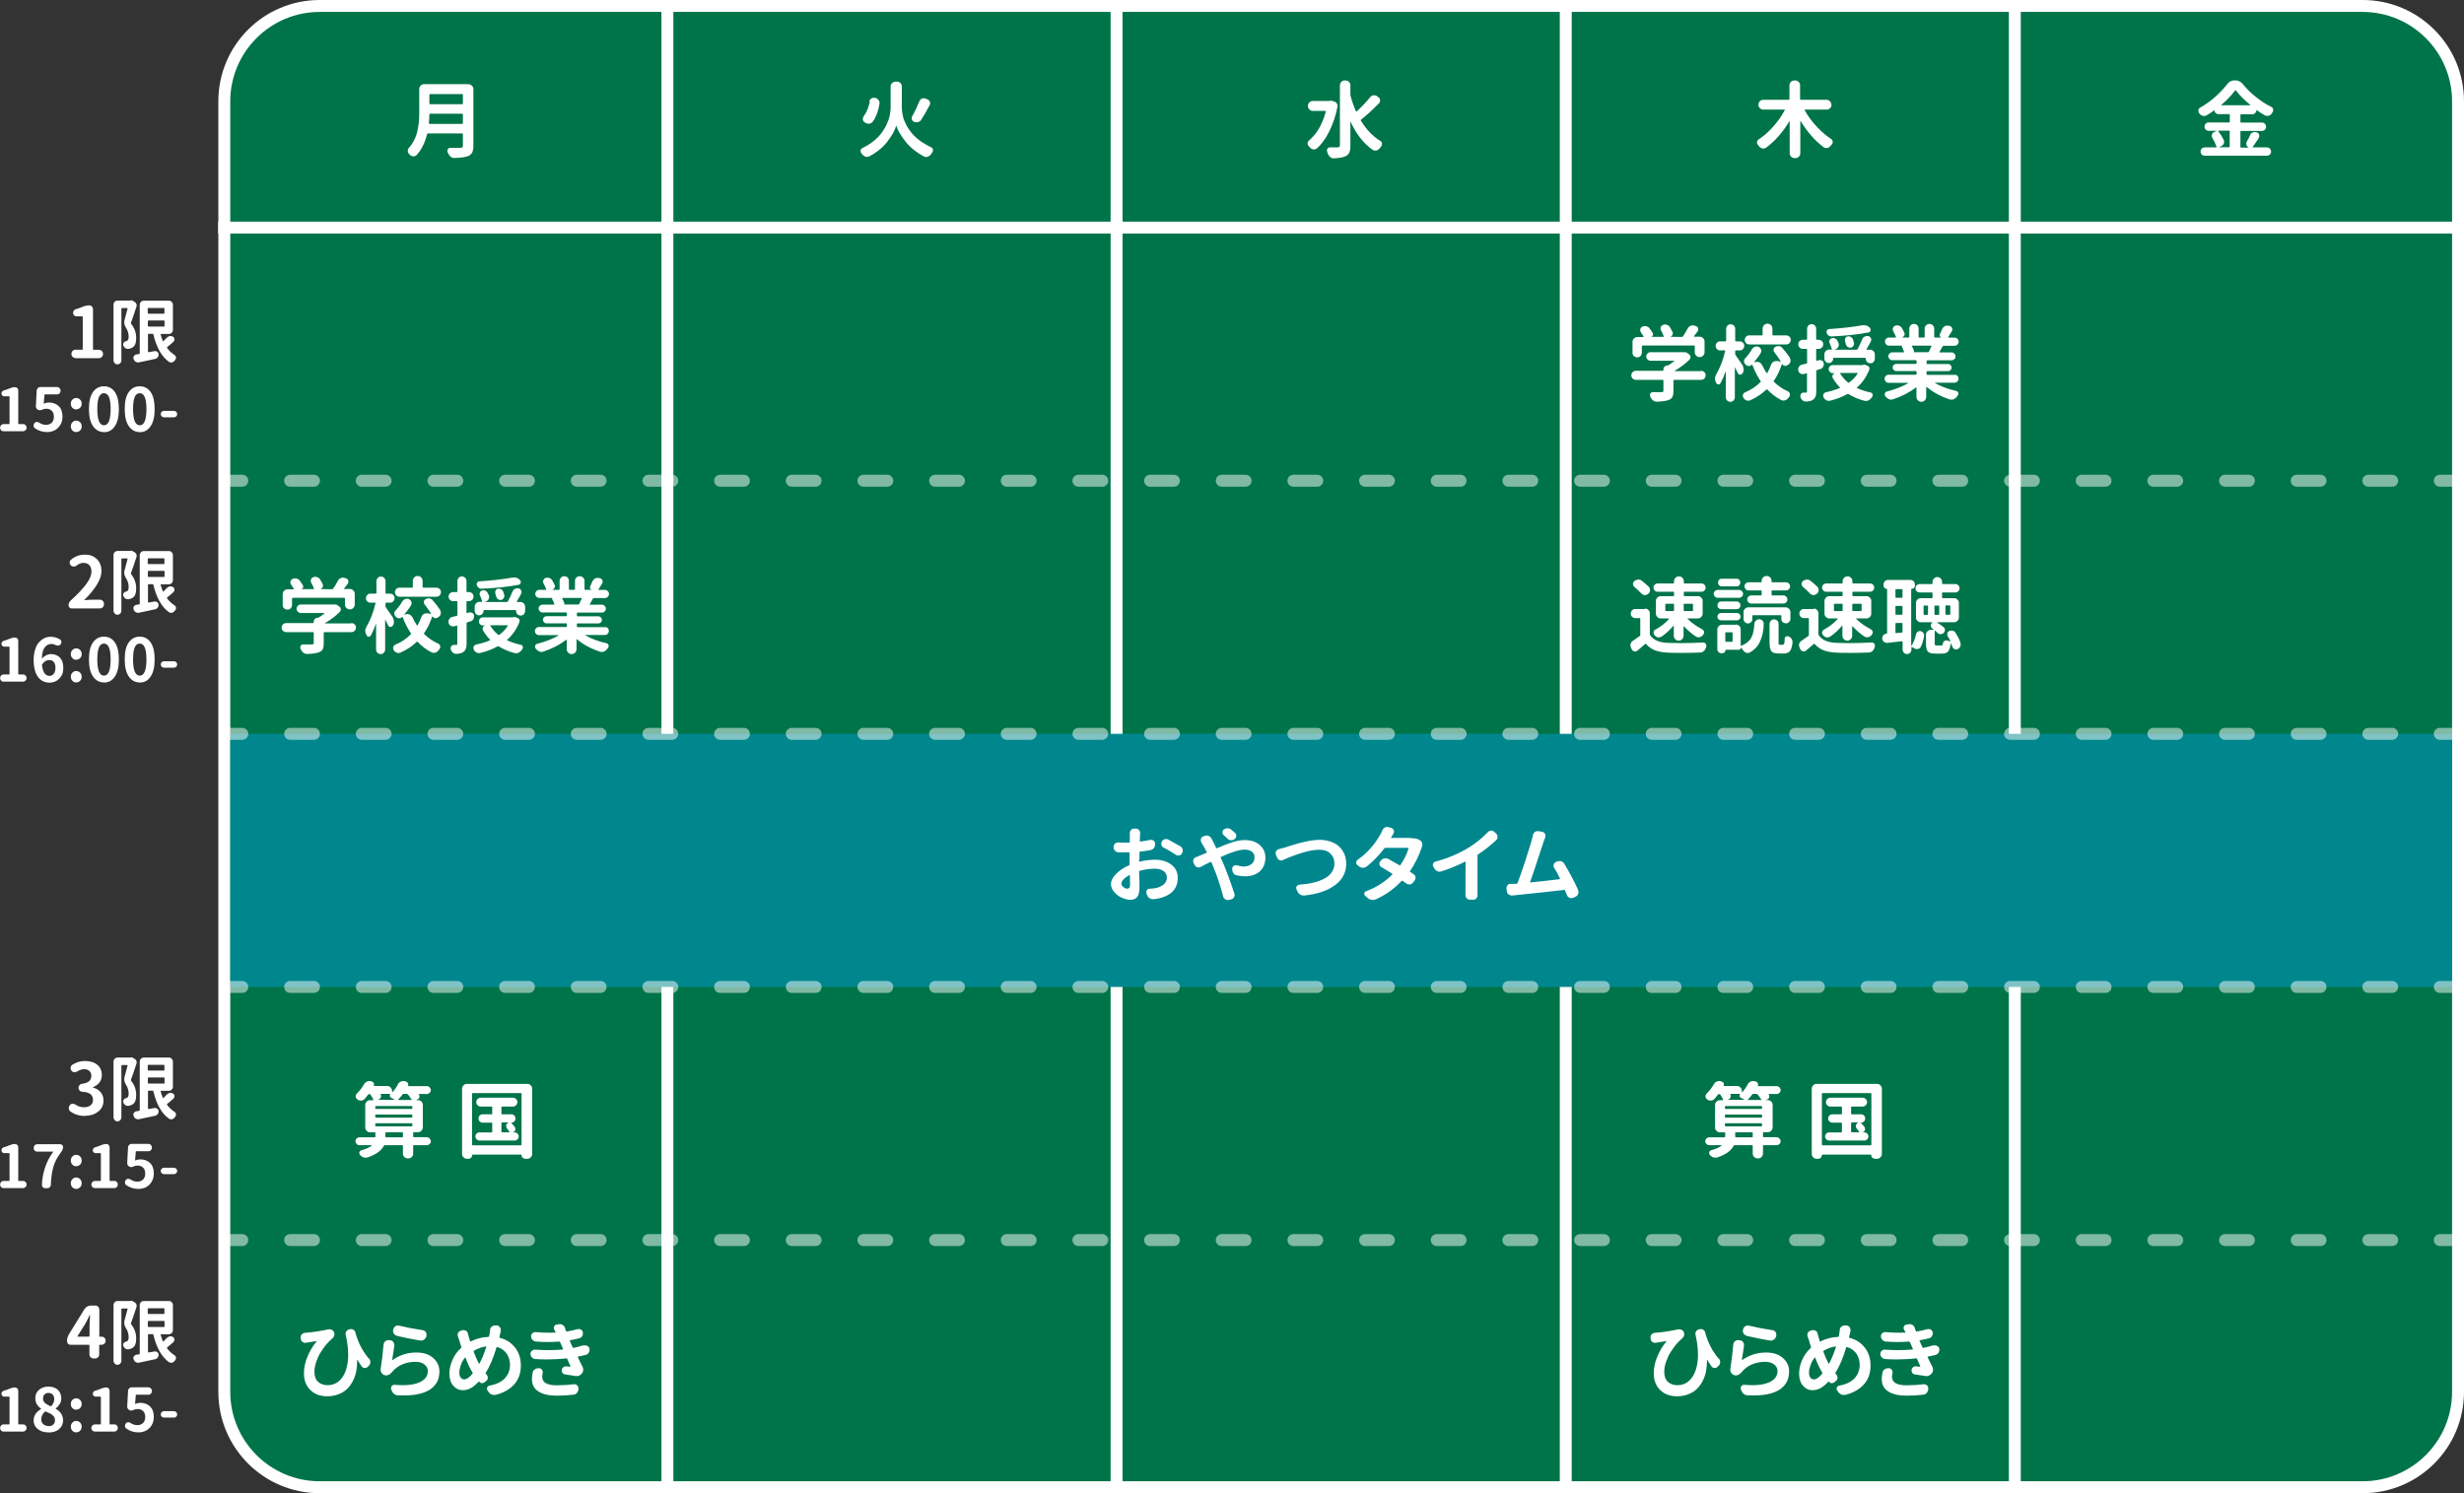 <?xml version="1.0" encoding="UTF-8"?>
<svg id="_レイヤー_2" data-name="レイヤー 2" xmlns="http://www.w3.org/2000/svg" viewBox="0 0 206.64 125.24">
  <rect x="0" y="0" width="206.64" height="125.24" fill="#333333" stroke="none"/>
  <defs>
    <style>
      .cls-1 {
        fill: #007449;
      }

      .cls-2 {
        fill: #fff;
      }

      .cls-3, .cls-4, .cls-5 {
        fill: none;
        stroke: #fff;
        stroke-miterlimit: 10;
      }

      .cls-4, .cls-5 {
        stroke-linecap: round;
      }

      .cls-6 {
        fill: #00878e;
      }

      .cls-5 {
        stroke-dasharray: 2 4.01;
      }

      .cls-7 {
        opacity: .5;
      }
    </style>
  </defs>
  <g id="_レイヤー_1-2" data-name="レイヤー 1">
    <g>
      <g>
        <path class="cls-1" d="M26.81.5h171.33c4.42,0,8,3.59,8,8v108.24c0,4.42-3.59,8-8,8H26.81c-4.42,0-8-3.59-8-8V8.5C18.8,4.09,22.39.5,26.81.5Z"/>
        <path class="cls-2" d="M198.14,1c4.14,0,7.5,3.37,7.5,7.5v108.24c0,4.14-3.37,7.5-7.5,7.5H26.81c-4.14,0-7.5-3.37-7.5-7.5V8.5c0-4.14,3.37-7.5,7.5-7.5h171.33M198.14,0H26.81c-4.7,0-8.5,3.81-8.5,8.5v108.24c0,4.7,3.81,8.5,8.5,8.5h171.33c4.7,0,8.5-3.81,8.5-8.5V8.5c0-4.7-3.81-8.5-8.5-8.5h0Z"/>
      </g>
      <line class="cls-3" x1="55.97" y1=".48" x2="55.97" y2="125.24"/>
      <line class="cls-3" x1="93.64" y1=".48" x2="93.64" y2="125.24"/>
      <line class="cls-3" x1="168.97" y1=".48" x2="168.97" y2="125.24"/>
      <line class="cls-3" x1="131.31" y1=".48" x2="131.31" y2="125.24"/>
      <rect class="cls-6" x="19.32" y="61.55" width="186.29" height="21.23"/>
      <path class="cls-2" d="M39.3,7.07c.11,0,.2.04.28.12.08.08.12.17.12.28v4.74c0,.26-.03.45-.1.58-.07.13-.18.23-.34.3-.2.09-.58.14-1.15.16h-.01c-.11,0-.21-.03-.3-.1-.09-.07-.16-.17-.21-.28-.01-.04-.03-.08-.05-.12-.01-.04-.02-.07-.02-.1,0-.05.01-.09.04-.14.04-.07.11-.11.2-.11h0c.22,0,.5,0,.83,0,.09,0,.15-.01.18-.04.03-.03.05-.08.05-.16v-.96s-.02-.05-.05-.05h-2.88s-.06.02-.07.05c-.18.73-.47,1.32-.88,1.76-.07.07-.16.11-.25.11h-.03c-.11,0-.2-.05-.29-.13,0,0-.01-.01-.02-.02,0,0-.02-.02-.03-.03-.08-.08-.12-.17-.12-.29,0-.09.03-.17.1-.25.13-.14.24-.29.33-.45.16-.27.28-.56.36-.88.07-.31.12-.59.14-.84.02-.25.03-.53.03-.86v-1.9c0-.11.04-.2.12-.28.08-.08.17-.12.28-.12h3.74ZM35.97,10.34s.01.05.05.05h2.75s.05-.02.05-.05v-.75s-.02-.05-.05-.05h-2.71s-.05.02-.05.05c0,.27-.02.52-.04.75ZM38.82,7.94s-.02-.05-.05-.05h-2.71s-.05.02-.05.05v.75s.02.05.05.05h2.71s.05-.02.05-.05v-.75Z"/>
      <g>
        <path class="cls-2" d="M35.8,95.39c.09,0,.17.03.23.1.06.06.1.14.1.23s-.03.17-.1.23c-.06.06-.14.1-.23.1h-1.1s-.05.02-.05.05v.66c0,.11-.04.2-.12.28-.08.08-.17.12-.28.12h-.05c-.11,0-.21-.04-.29-.12-.08-.08-.12-.17-.12-.28v-.66s-.02-.05-.05-.05h-1.47s-.06.02-.08.05c-.2.41-.66.74-1.37.98-.05.01-.11.02-.16.02-.06,0-.12,0-.18-.03-.11-.04-.21-.11-.29-.21h0s-.06-.09-.06-.15c0-.05.01-.1.04-.14.03-.04.07-.07.13-.09.4-.11.69-.24.88-.4,0,0,.01-.01,0-.02,0,0-.01-.01-.02-.01h-1.02c-.09,0-.17-.03-.23-.1-.06-.06-.1-.14-.1-.23s.03-.17.1-.23c.06-.06.14-.1.23-.1h1.29s.05-.02.05-.05v-.32s-.02-.05-.05-.05h-.4c-.11,0-.2-.04-.28-.12-.08-.08-.12-.17-.12-.29v-1.88c0-.11.04-.2.12-.28.08-.08.17-.12.28-.12h.25s.02,0,.03-.01,0-.02,0-.03c-.06-.14-.13-.28-.23-.42-.02-.03-.04-.05-.08-.05h-.05s-.06.01-.08.04c-.1.13-.19.25-.29.36-.07.08-.17.13-.29.14h-.03c-.1,0-.2-.03-.29-.1h0c-.09-.07-.14-.15-.14-.26,0-.09.03-.16.1-.23.23-.23.43-.48.59-.77.06-.1.14-.18.25-.23.06-.03.13-.05.2-.05.04,0,.08,0,.12.02l.1.03c.07.02.13.06.16.13.03.07.03.14,0,.21-.01.02,0,.03.02.03h1.11c.11,0,.2.04.28.12.08.08.12.17.12.28v.1s0,.01.01.02.01,0,.02,0c.18-.19.33-.41.46-.66.05-.1.13-.18.24-.23.07-.04.14-.05.21-.05.04,0,.07,0,.11.01l.1.03c.08.02.14.06.18.14.02.04.03.07.03.11s0,.07-.02.11c-.01.02,0,.03.02.03h1.56c.09,0,.17.03.23.1.06.06.1.14.1.23s-.03.17-.1.23c-.06.06-.14.1-.23.1h-.66s-.02,0-.02.01c0,0,0,.02,0,.02.04.05.06.1.06.16,0,.03,0,.05-.01.08-.02.09-.08.15-.16.18l-.12.05s0,0,0,.01c0,0,0,0,0,0h.17c.11,0,.2.04.28.12.08.08.12.17.12.28v1.88c0,.11-.04.21-.12.29-.08.08-.17.12-.28.12h-.36s-.05.02-.05.05v.32s.02.05.05.05h1.1ZM34.58,92.82s-.02-.05-.05-.05h-3.01s-.05.02-.05.05v.14s.02.05.05.05h3.01s.05-.02.05-.05v-.14ZM31.52,93.48s-.05.02-.05.05v.16s.02.05.05.05h3.01s.05-.02.05-.05v-.16s-.02-.05-.05-.05h-3.01ZM31.52,94.21s-.05.02-.05.05v.16s.02.05.05.05h3.01s.05-.02.05-.05v-.16s-.02-.05-.05-.05h-3.01ZM32.75,91.78s0-.01,0-.02c0,0,0-.01-.02-.01h-.79s-.02,0-.02.01c0,0,0,.02,0,.03.03.05.04.09.04.14,0,.04,0,.07-.03.11-.03.09-.09.15-.18.18l-.09.03s0,0,0,0c0,0,0,0,0,0h1.42s.01,0,.01-.01,0-.01,0-.02c-.1-.05-.2-.11-.31-.16-.05-.03-.08-.08-.09-.14s.01-.12.06-.16ZM32.32,95.34s.02.05.05.05h1.37s.05-.02.05-.05v-.32s-.02-.05-.05-.05h-1.37s-.05.02-.05.05v.32ZM34.19,91.79s-.05-.04-.08-.04h-.27s-.06.01-.08.04c-.11.15-.23.3-.37.44,0,0-.01.01,0,.02,0,0,.01.01.02.01h1.09s.02,0,.02-.01,0-.02,0-.03c-.1-.16-.21-.31-.32-.44Z"/>
        <path class="cls-2" d="M38.75,91.32c0-.11.04-.21.12-.29.08-.08.17-.12.29-.12h5.07c.11,0,.2.04.28.12.08.08.12.17.12.29v5.46c0,.11-.04.21-.12.29-.08.08-.17.12-.28.12h-.18c-.08,0-.15-.03-.22-.09s-.09-.13-.09-.22c0-.03-.01-.04-.04-.04h-4.06s-.04.01-.04.04c0,.08-.03.15-.09.22s-.14.09-.22.09h-.13c-.11,0-.21-.04-.29-.12-.08-.08-.12-.17-.12-.29v-5.46ZM39.59,96.01s.02.05.05.05h4.05s.05-.02.05-.05v-4.28s-.02-.05-.05-.05h-4.05s-.05.02-.05.05v4.28ZM43.04,94.95s0,.01,0,.02c0,0,0,.01.01.01h.11c.09,0,.17.03.24.1.07.07.1.15.1.24s-.03.17-.1.24c-.07.07-.14.1-.24.1h-2.95c-.09,0-.17-.03-.24-.1-.07-.07-.1-.15-.1-.24s.03-.17.1-.24c.07-.07.14-.1.24-.1h1.02s.05-.02.05-.05v-.72s-.02-.05-.05-.05h-.75c-.1,0-.18-.03-.25-.1s-.1-.15-.1-.25.03-.18.1-.25.15-.1.25-.1h.75s.05-.02.05-.05v-.55s-.02-.05-.05-.05h-.92c-.1,0-.19-.04-.26-.11-.07-.07-.11-.16-.11-.26s.04-.19.11-.26c.07-.07.16-.11.26-.11h2.71c.1,0,.19.04.26.11.07.07.11.16.11.26s-.04.19-.11.26c-.07.07-.16.11-.26.11h-.92s-.05.02-.05.05v.55s.02.05.05.05h.78c.1,0,.18.03.25.1s.1.15.1.25h0c0,.1-.03.18-.1.25-.07.07-.15.1-.24.1,0,0,0,0-.01.01,0,0,0,.01,0,.02.1.1.19.2.27.3.04.06.07.12.07.19,0,.02,0,.04,0,.07-.02.1-.08.17-.16.21ZM42.1,94.15s-.05.02-.05.05v.72s.02.05.05.05h.59s.02,0,.03-.02c0-.01,0-.02,0-.03-.05-.07-.11-.16-.19-.25-.05-.06-.08-.13-.08-.21,0-.02,0-.05,0-.07.02-.1.08-.17.17-.22h.02s0-.02,0-.03c0,0,0,0,0,0h-.55Z"/>
      </g>
      <g>
        <path class="cls-2" d="M30.95,113.94c.07.09.11.19.11.3s-.04.21-.11.29l-.1.1c-.07.07-.15.11-.25.11h-.02c-.11,0-.19-.06-.25-.14-.13-.18-.25-.37-.37-.57,0,0,0,0-.01,0s0,0,0,.01v.14c0,.27-.02.54-.07.79-.05.3-.15.58-.28.84-.13.26-.29.49-.49.68-.19.19-.43.34-.72.45-.28.11-.6.17-.95.17-.58,0-1.05-.17-1.41-.52-.36-.35-.54-.82-.54-1.4,0-.48.1-.96.31-1.44s.46-.9.75-1.24c0,0,.01-.01,0-.02,0,0-.01-.01-.02-.01-.31.05-.59.09-.85.14h-.01s-.05.01-.08.01c-.07,0-.14-.02-.21-.07-.09-.06-.14-.15-.15-.25v-.1s-.02-.04-.02-.05c0-.09.03-.16.09-.23.07-.08.16-.13.27-.14.67-.05,1.31-.15,1.95-.29.03,0,.07-.01.1-.01.07,0,.14.02.21.05.1.05.17.13.2.24h0s.02.09.02.13c0,.15-.09.29-.26.42-.13.11-.27.26-.43.44-.15.18-.3.4-.46.64-.15.24-.28.52-.38.81-.1.3-.15.58-.15.85,0,.36.1.64.31.83.21.19.47.28.79.28.45,0,.83-.17,1.12-.51.3-.34.49-.81.57-1.43.03-.19.04-.4.04-.62,0-.47-.06-1-.19-1.59,0,0,0,0,0-.01,0,0,0,0,0-.01-.02-.05-.03-.09-.03-.13,0-.06.01-.12.04-.17.05-.1.13-.17.23-.2l.07-.02s.08-.02.12-.02c.06,0,.12.02.18.05.1.05.16.13.18.24.23.85.61,1.57,1.12,2.18Z"/>
        <path class="cls-2" d="M32.18,112.76c0-.11.05-.2.14-.27.07-.06.15-.09.23-.09.02,0,.04,0,.05,0l.14.02c.11.01.19.06.25.15.05.07.08.14.08.23,0,.02,0,.05,0,.07-.06.36-.12.75-.18,1.18,0,0,0,.02.01.02,0,0,.02,0,.02,0,.6-.42,1.26-.63,2-.63.59,0,1.06.15,1.41.46s.52.68.52,1.12c0,.25-.04.48-.11.69s-.2.4-.37.58c-.17.18-.39.33-.66.44-.26.12-.59.2-.99.26-.27.04-.57.05-.9.05-.15,0-.3,0-.46-.01-.12,0-.22-.05-.32-.12-.09-.08-.16-.18-.2-.29l-.04-.13s-.01-.05-.01-.08c0-.06.02-.11.07-.16.05-.06.12-.1.21-.1h.03c.26.02.5.03.72.03.55,0,.99-.08,1.34-.23.48-.21.72-.53.72-.96,0-.22-.1-.41-.29-.55-.19-.15-.44-.22-.75-.22-.39,0-.75.07-1.09.21-.33.14-.61.34-.83.6-.02.02-.03.04-.05.06-.08.1-.17.17-.27.22-.07.03-.14.05-.21.05-.04,0-.08,0-.12-.02h-.02c-.11-.03-.19-.1-.25-.19-.05-.07-.08-.15-.08-.23,0-.03,0-.05,0-.08.11-.69.19-1.39.25-2.09ZM33.27,112.02c-.11-.02-.19-.08-.25-.18-.04-.06-.06-.13-.06-.2,0-.03,0-.07.01-.1l.02-.06c.03-.11.09-.19.18-.25.06-.04.13-.05.21-.05.03,0,.07,0,.1.01.58.14,1.24.27,1.98.38.11.01.19.07.25.16.04.06.06.13.06.2,0,.03,0,.06-.01.09v.07c-.04.11-.1.2-.2.27-.07.05-.15.08-.23.08-.03,0-.05,0-.08,0-.62-.1-1.29-.24-2-.4Z"/>
        <path class="cls-2" d="M41.93,111.94l-.05.21s0,.05.03.06c.54.13.97.41,1.29.82s.48.92.48,1.51c0,.64-.19,1.17-.57,1.59-.38.41-.89.7-1.54.86-.04,0-.08.01-.12.01-.07,0-.15-.01-.22-.04-.11-.05-.21-.13-.27-.23l-.08-.12s-.05-.09-.05-.14c0-.04,0-.07.03-.1.04-.09.1-.14.19-.15.59-.11,1.02-.32,1.3-.63s.42-.68.42-1.1c0-.37-.09-.69-.28-.96-.19-.27-.45-.45-.79-.55-.03,0-.05,0-.06.03-.27.9-.57,1.61-.9,2.12-.02.03-.02.05,0,.08.02.03.05.05.07.08.06.07.1.16.1.25,0,.12-.04.22-.14.29l-.12.1c-.06.05-.13.08-.21.08h-.03c-.09,0-.16-.05-.22-.12-.02-.02-.04-.02-.05,0-.24.25-.46.43-.66.54s-.43.17-.68.17c-.3,0-.56-.12-.78-.37-.22-.25-.33-.59-.33-1.02,0-.39.09-.77.26-1.16.17-.39.42-.72.72-1,.02-.02.03-.05.02-.08-.07-.19-.12-.36-.16-.51-.04-.12-.08-.24-.12-.35-.02-.05-.03-.09-.03-.14,0-.05.01-.11.03-.16.05-.1.12-.16.22-.19l.14-.05s.08-.01.11-.01c.06,0,.13.02.18.05.1.05.16.13.18.24.02.09.05.17.07.26.04.14.07.26.11.38.01.03.03.04.06.02.46-.23.95-.36,1.48-.38.03,0,.05-.02.06-.05,0-.04.03-.13.05-.29.01-.07.03-.16.03-.25,0-.11.05-.2.14-.27.07-.06.16-.1.25-.1,0,0,.02,0,.03,0h.16c.11.02.19.07.25.16.05.06.07.13.07.21,0,.02,0,.05,0,.08-.04.17-.06.27-.07.31ZM38.91,115.7c.21,0,.46-.16.72-.49.02-.03.02-.06,0-.09-.2-.32-.4-.73-.59-1.24,0,0-.01-.01-.02-.02-.01,0-.02,0-.03.01-.15.19-.26.39-.34.62-.08.22-.13.44-.13.65,0,.17.04.3.11.4.07.1.17.15.29.15ZM40.79,112.97s0-.02,0-.03c0,0-.02-.01-.03-.01-.36.05-.69.17-1.01.36-.03.01-.04.04-.03.07.15.41.3.75.44,1.01,0,0,.02.01.03.01.01,0,.02,0,.02-.02.21-.39.4-.85.57-1.39Z"/>
        <path class="cls-2" d="M48.97,112.85s.07-.01.11-.01c.06,0,.12.02.18.05.1.05.15.13.18.23,0,.03,0,.06,0,.1,0,.08-.02.15-.06.22-.05.1-.14.17-.25.2-.18.05-.39.09-.64.14-.03,0-.04.03-.03.06.15.31.28.59.4.81.04.07.05.15.05.23v.05c0,.1-.05.19-.11.27-.06.08-.14.14-.24.18-.07.03-.14.04-.21.04-.03,0-.06,0-.09-.01-.3-.05-.58-.09-.85-.13-.09,0-.17-.05-.23-.12-.05-.06-.07-.13-.07-.21v-.05c.01-.09.05-.16.12-.22.06-.05.13-.08.21-.08h.04s.09.01.17.02c.08,0,.14.01.17.02,0,0,.02,0,.02-.01s0-.02,0-.03l-.27-.63s-.04-.04-.07-.04c-.52.06-1.08.09-1.65.09-.31,0-.62,0-.94-.03-.11,0-.21-.05-.29-.13-.09-.09-.13-.19-.13-.31,0-.1.04-.18.11-.25.07-.06.15-.1.25-.1h.03c.4.03.77.04,1.13.04.41,0,.81-.02,1.18-.05.03,0,.04-.02.03-.05l-.1-.23-.15-.34s-.04-.05-.07-.05c-.31.03-.63.04-.96.04s-.65-.01-.98-.04c-.11,0-.21-.05-.29-.13-.09-.09-.13-.2-.13-.31,0-.1.03-.18.1-.25.07-.06.15-.1.24-.1h.03c.42.04.81.05,1.16.05.19,0,.37,0,.54-.01h0c-.05-.1-.09-.18-.13-.25-.03-.05-.04-.09-.04-.14,0-.04,0-.08.03-.12.04-.09.11-.15.21-.16l.19-.03s.06-.01.09-.01c.08,0,.15.02.23.07.1.06.16.14.19.25.03.08.06.17.09.26.01.03.04.05.07.04.32-.05.62-.12.9-.2.04,0,.07-.01.1-.01.06,0,.12.02.18.05.09.05.15.13.16.24,0,.03.01.05.01.08,0,.08-.02.15-.07.23-.06.1-.14.16-.25.18-.26.06-.51.12-.76.16-.03,0-.04.02-.03.05l.11.25.14.31s.04.04.07.03c.3-.06.57-.13.81-.21ZM44.67,115.12c.02-.11.08-.2.18-.27.09-.06.18-.09.27-.09.02,0,.03,0,.05,0h.06c.1,0,.17.06.23.14.04.06.06.12.06.18,0,.03,0,.06-.01.1-.03.11-.04.21-.04.29,0,.48.4.72,1.21.72.51,0,.99-.03,1.44-.09h.05c.08,0,.15.03.22.08.08.07.12.15.12.26v.08c-.01.12-.05.22-.13.31-.08.09-.17.14-.29.15-.47.05-.93.08-1.39.08-.67,0-1.18-.12-1.54-.35-.37-.23-.55-.58-.55-1.05,0-.15.02-.34.07-.55Z"/>
      </g>
      <g>
        <path class="cls-2" d="M29.46,52.26c.11,0,.2.04.28.11s.11.17.11.27-.04.2-.11.27-.17.11-.28.11h-2.26s-.05.02-.05.05v.88c0,.22-.03.39-.09.51-.06.12-.17.2-.34.26-.21.07-.53.12-.96.13h-.01c-.11,0-.21-.03-.3-.1-.1-.07-.17-.17-.22-.28,0-.02-.02-.05-.03-.07-.01-.04-.02-.07-.02-.1,0-.05.01-.09.04-.14.05-.07.11-.11.2-.11h0c.17,0,.31,0,.43,0s.21,0,.27,0c.07,0,.12,0,.15-.02.02-.02.04-.05.04-.1v-.86s-.02-.05-.05-.05h-2.25c-.11,0-.2-.04-.28-.11s-.11-.17-.11-.27.04-.2.11-.27.17-.11.28-.11h2.25s.05-.02.05-.05v-.05c0-.1.03-.18.1-.25s.15-.1.25-.1c.03,0,.06,0,.09-.03.16-.1.32-.21.46-.33,0,0,0-.01,0-.02,0,0,0-.01-.02-.01h-1.96c-.1,0-.18-.04-.25-.11-.07-.07-.11-.15-.11-.25s.04-.18.11-.25c.07-.07.15-.11.25-.11h2.76s.03,0,.04,0c.03,0,.06,0,.09,0,.07,0,.14.02.21.08l.13.1c.08.06.12.14.12.24,0,.08-.03.15-.09.21-.37.36-.78.67-1.23.93,0,0,0,.01,0,.02,0,0,0,.01,0,.01h2.19ZM24.54,50.16s-.05.02-.05.05v.53c0,.11-.04.2-.11.28s-.17.11-.28.11-.2-.04-.28-.11-.11-.17-.11-.28v-.91c0-.11.04-.2.12-.28.08-.08.17-.12.29-.12h.49s.02,0,.03-.01c0,0,0-.02,0-.03-.06-.11-.14-.23-.23-.36-.04-.06-.06-.12-.06-.18,0-.03,0-.05.01-.08.02-.1.08-.16.17-.21.07-.03.14-.05.21-.05.04,0,.08,0,.12.01.11.03.21.08.27.17.11.15.2.28.27.4.04.06.04.12.02.18-.02.06-.07.11-.13.14,0,0,0,0,0,0h1.01s.02,0,.03-.01,0-.02,0-.03c-.05-.15-.13-.31-.23-.49-.03-.05-.04-.1-.04-.16,0-.04,0-.08.02-.12.03-.09.1-.15.19-.19.06-.02.12-.03.17-.03s.11,0,.16.03c.11.04.2.1.25.2.08.13.15.26.21.39.02.04.03.08.03.12s0,.08-.03.12c-.04.08-.1.14-.18.17h0s.97.01.97.01c.03,0,.06-.01.08-.04.16-.22.29-.44.4-.66.05-.1.13-.18.24-.23.06-.03.13-.04.18-.04.05,0,.09,0,.14.02l.13.04c.1.03.16.09.19.18,0,.03.01.06.01.1,0,.05-.02.11-.05.16-.11.15-.22.29-.32.42,0,0,0,.01,0,.02s.01.01.02.01h.47c.11,0,.21.04.29.12.08.08.12.17.12.28v.9c0,.11-.04.21-.12.29-.08.08-.17.12-.29.12h0c-.11,0-.21-.04-.29-.12-.08-.08-.12-.17-.12-.29v-.51s-.02-.05-.05-.05h-4.36Z"/>
        <path class="cls-2" d="M32.95,51.85c.06.09.09.19.09.3,0,.12-.03.23-.1.33-.05.06-.11.1-.18.1h-.03c-.09,0-.15-.05-.18-.13-.06-.13-.14-.29-.24-.48,0,0,0-.01-.01-.01s0,0,0,.02v2.5c0,.1-.04.19-.11.27s-.17.11-.27.11-.2-.04-.27-.11-.11-.17-.11-.27v-2.18s0,0,0-.01c0,0,0,0,0,0-.14.39-.29.73-.44,1.01-.04.06-.09.1-.16.1h-.02c-.09,0-.15-.05-.18-.12,0-.01-.02-.03-.02-.04-.06-.1-.09-.21-.09-.32,0-.12.04-.24.11-.36.33-.57.58-1.23.75-1.96,0-.04,0-.05-.04-.05h-.38c-.11,0-.2-.04-.27-.11s-.11-.17-.11-.27.04-.19.11-.27.17-.11.27-.11h.45s.05-.02.05-.05v-1c0-.1.04-.19.11-.27s.17-.11.27-.11.2.04.27.11.11.17.11.27v1s.02.05.05.05h.33c.1,0,.19.04.27.11s.11.17.11.27-.04.19-.11.27-.17.11-.27.11h-.33s-.05.02-.05.05v.25s0,.06.03.09c.13.18.34.49.64.93ZM36.92,51.2c.04.06.05.13.05.2,0,.04,0,.07-.01.11-.03.11-.1.19-.2.25l-.09.05s-.09.04-.14.04c-.03,0-.05,0-.08-.01-.08-.03-.14-.08-.18-.14,0,0-.01,0-.02,0s0,0,0,0c-.17.52-.4.99-.68,1.4-.02.03-.02.05,0,.08.36.35.76.62,1.19.81.08.04.13.11.16.2,0,.02,0,.05,0,.07,0,.06-.02.12-.06.18-.03.04-.06.07-.09.11-.07.1-.16.16-.27.19-.05.01-.09.02-.13.02-.06,0-.13-.02-.19-.05-.43-.22-.82-.52-1.16-.88-.02-.03-.05-.03-.07,0-.38.37-.84.67-1.37.91-.05.02-.11.03-.16.03-.05,0-.1,0-.15-.03-.11-.04-.19-.11-.25-.21-.04-.05-.05-.11-.05-.17,0-.03,0-.06.01-.1.03-.09.09-.15.18-.19.5-.21.93-.5,1.3-.87.02-.03.02-.05,0-.08-.27-.4-.5-.85-.69-1.35,0-.03-.03-.04-.05-.01-.07.06-.15.1-.23.1h-.02c-.1,0-.19-.05-.26-.12,0,0-.02-.01-.02-.02-.08-.07-.12-.15-.12-.26,0-.1.03-.18.1-.25.21-.22.4-.47.56-.75.06-.1.14-.17.25-.21.05-.02.1-.03.15-.03.05,0,.11,0,.16.03.1.05.17.12.21.22.01.04.02.08.02.12,0,.06-.02.12-.05.18-.16.27-.35.52-.55.75,0,0,0,.01,0,.02,0,0,.01.01.02.01l.1-.03s.08-.02.12-.02c.06,0,.13.02.2.05.1.05.17.13.23.23.1.23.23.45.37.67,0,0,.01.01.03.01s.02,0,.03-.01c.13-.22.23-.46.32-.7.04-.11.1-.19.2-.25.07-.04.15-.06.23-.06.03,0,.06,0,.09,0l.27.05s.02,0,.02,0c0,0,0-.02,0-.03-.15-.24-.33-.49-.53-.75-.05-.05-.07-.12-.07-.19,0-.02,0-.04,0-.06.01-.09.06-.16.15-.21.07-.04.14-.06.23-.06.02,0,.05,0,.08,0,.11.02.2.07.27.15.26.3.47.57.64.83ZM36.6,49.29c.1,0,.19.04.27.11s.11.17.11.27-.04.19-.11.27-.17.11-.27.11h-3.1c-.11,0-.2-.04-.27-.11-.07-.08-.11-.17-.11-.27s.04-.19.11-.27c.07-.08.16-.11.27-.11h1.07s.05-.02.05-.05v-.52c0-.11.04-.21.12-.29.08-.08.17-.12.29-.12h.01c.11,0,.2.04.28.12.08.08.12.17.12.29v.52s.02.05.05.05h1.1Z"/>
        <path class="cls-2" d="M39.33,51.37s.06-.01.1-.01c.06,0,.12.02.18.05.09.05.14.13.15.23v.07c0,.08-.02.16-.07.23-.06.1-.14.16-.25.18-.03,0-.07.02-.13.04-.06.02-.1.03-.13.04-.03,0-.05.03-.05.07v1.7c0,.2-.02.35-.07.46-.04.11-.12.2-.22.27-.12.08-.31.13-.56.14h-.03c-.1,0-.19-.03-.27-.1-.09-.07-.15-.17-.18-.28,0-.03-.01-.06-.01-.09,0-.06.02-.11.05-.16.05-.08.13-.12.23-.12.08,0,.14,0,.18,0,.04,0,.07,0,.08-.02.02-.02.02-.05.02-.09v-1.48s0-.02-.01-.03c0,0-.02-.01-.03,0l-.21.06s-.07.01-.11.01c-.06,0-.13-.02-.19-.05-.1-.06-.16-.14-.18-.25h0s-.01-.07-.01-.1c0-.07.02-.14.06-.21.06-.1.14-.16.25-.18.13-.03.26-.07.39-.1.03,0,.05-.03.05-.06v-1.12s-.02-.05-.05-.05h-.31c-.11,0-.2-.04-.27-.11s-.11-.17-.11-.27.04-.2.11-.27.17-.11.27-.11h.31s.05-.02.05-.05v-.88c0-.1.04-.19.11-.27s.17-.11.27-.11.2.04.27.11.11.17.11.27v.88s.02.05.05.05h.16c.1,0,.19.04.27.11s.11.17.11.27-.04.2-.11.27-.17.11-.27.11h-.16s-.05.02-.05.05v.92s0,.02.02.03c.01,0,.02,0,.03,0l.14-.04ZM43.05,51.75s.05,0,.08,0c.05,0,.1,0,.14.03l.14.05c.07.03.12.07.15.14.03.07.03.13,0,.2-.23.59-.57,1.09-1.03,1.49-.02.02-.02.04.01.05.34.16.72.28,1.13.37.08.01.14.06.17.14,0,.03.01.06.01.09,0,.05-.02.1-.05.14-.01.02-.03.04-.04.06-.07.1-.16.18-.26.23-.07.03-.14.05-.21.05-.04,0-.08,0-.12-.01-.52-.14-.97-.33-1.35-.57-.03-.02-.06-.02-.09,0-.42.24-.91.42-1.46.56-.04,0-.07.01-.1.01-.07,0-.14-.02-.21-.05-.1-.05-.18-.14-.23-.25h0c-.02-.06-.03-.1-.03-.15,0-.07.02-.13.08-.18.04-.05.09-.08.15-.09.43-.09.82-.21,1.16-.36.03-.01.04-.03.01-.05-.22-.22-.42-.47-.59-.77-.03-.05-.04-.09-.04-.14,0-.04,0-.07.02-.11.04-.09.1-.14.19-.16,0,0,0,0,0-.01h-.18c-.09,0-.17-.03-.24-.1-.07-.07-.1-.15-.1-.24s.03-.17.1-.24c.07-.07.14-.1.24-.1h2.54ZM40.6,51.16s-.05.02-.05.05v.03c0,.1-.04.19-.11.26-.07.07-.16.11-.26.11s-.19-.04-.26-.11c-.07-.07-.11-.16-.11-.26v-.36c0-.11.04-.2.12-.28.08-.08.17-.12.28-.12h.19s.02,0,.03-.01.01-.02.01-.03c-.05-.15-.11-.32-.19-.51-.02-.04-.03-.08-.03-.12s0-.08.03-.12c.03-.08.09-.14.17-.16.04-.01.09-.02.13-.02.05,0,.1,0,.14.03.09.04.16.1.2.18.04.08.07.15.1.21.02.05.03.1.03.15s-.01.1-.04.16c-.05.1-.12.17-.23.21l-.1.04s0,0,0,0c0,0,0,0,.01,0h1.85s.06-.01.08-.04c.14-.26.27-.53.39-.83.04-.1.11-.18.21-.23.06-.03.12-.05.19-.05.04,0,.08,0,.12.01.1.03.17.09.21.18.02.05.03.09.03.13,0,.05-.01.1-.04.15-.14.26-.26.48-.36.64,0,0,0,.02,0,.03,0,0,.01.01.03.01h.27c.11,0,.2.04.28.12.08.08.12.17.12.28v.36c0,.1-.04.19-.11.27s-.17.11-.27.11-.2-.04-.27-.11-.11-.17-.11-.27v-.03s-.02-.05-.05-.05h-2.63ZM43,48.44s.08,0,.12,0c.07,0,.15.01.22.03.11.04.21.11.28.2.04.05.06.1.06.15,0,.03,0,.05-.02.08-.03.09-.09.14-.18.15-.83.16-1.86.27-3.09.33h-.02c-.08,0-.16-.03-.23-.08-.07-.05-.12-.13-.15-.22,0-.03-.01-.05-.01-.08,0-.05.01-.09.04-.14.04-.06.1-.1.18-.1,1.08-.07,2.02-.18,2.8-.32ZM42.59,52.48s0-.02,0-.03c0,0-.01-.01-.02-.01h-1.43s-.02,0-.02.01,0,.02,0,.03c.17.29.39.54.67.77.03.02.05.02.08,0,.31-.23.55-.49.72-.77ZM42.29,49.89s.01.07.01.1c0,.06-.02.11-.05.16-.05.09-.12.14-.21.17-.03,0-.06,0-.09,0-.06,0-.12-.02-.17-.05-.08-.05-.13-.12-.16-.21-.02-.1-.05-.19-.08-.29,0-.03-.01-.06-.01-.1,0-.05.01-.1.04-.15.04-.08.1-.13.19-.14.03,0,.06-.01.09-.01.06,0,.12.02.18.05.08.05.14.11.17.2.03.09.06.18.08.26Z"/>
        <path class="cls-2" d="M50.96,52.68c.07.07.1.15.1.24s-.03.17-.1.24-.15.1-.24.1h-1.64s0,0,0,.01c0,0,0,.01,0,.01.25.15.52.28.83.39.31.11.62.21.95.28.09.02.14.07.17.15.01.03.02.05.02.08,0,.05-.02.1-.05.14-.03.04-.05.07-.08.11-.07.1-.16.17-.27.22-.06.02-.12.03-.18.03-.05,0-.1,0-.15-.02-.74-.24-1.38-.59-1.93-1.04,0,0-.02-.01-.03,0,0,0-.01.01-.01.02v.81c0,.11-.04.21-.12.29-.08.08-.17.12-.29.12h0c-.11,0-.21-.04-.29-.12-.08-.08-.12-.17-.12-.29v-.77s0-.02-.02-.02c-.01,0-.02,0-.02,0-.55.42-1.19.75-1.92.99-.05.02-.1.03-.15.03-.06,0-.12-.01-.18-.03-.11-.05-.2-.12-.28-.21-.01-.02-.03-.04-.04-.05-.04-.05-.05-.1-.05-.15,0-.03,0-.05.01-.08.03-.09.08-.14.17-.16.69-.18,1.29-.41,1.78-.7,0,0,0-.01,0-.02,0,0,0-.01-.01-.01h-1.61c-.1,0-.18-.03-.25-.1s-.1-.15-.1-.24.03-.17.1-.24.15-.1.25-.1h2.28s.05-.02.05-.05v-.21s-.02-.05-.05-.05h-1.66c-.09,0-.16-.03-.21-.09-.06-.06-.09-.13-.09-.21s.03-.15.09-.21c.06-.06.13-.09.21-.09h1.66s.05-.02.05-.05v-.21s-.02-.05-.05-.05h-1.99c-.09,0-.17-.03-.23-.1-.06-.06-.1-.14-.1-.23s.03-.17.1-.23c.06-.06.14-.1.23-.1h.96s.02,0,.03-.02c0-.01.01-.02,0-.03-.05-.15-.12-.29-.19-.43,0-.02,0-.04,0-.05s.02-.03.04-.03h-1.11c-.09,0-.17-.03-.24-.1s-.1-.15-.1-.24.03-.17.1-.24.15-.1.24-.1h.55s.02,0,.03-.02,0-.02,0-.03c-.05-.14-.13-.3-.23-.49-.03-.05-.04-.1-.04-.15,0-.04,0-.08.03-.12.03-.09.09-.15.18-.18.05-.02.11-.03.16-.03s.11,0,.16.03c.11.04.18.1.24.2.08.13.14.25.2.37.02.04.03.08.03.12s0,.08-.03.12c-.04.08-.1.14-.18.17,0,0,0,0,0,.01h.55s.05-.02.05-.05v-.7c0-.11.04-.2.12-.28.08-.08.17-.11.28-.11s.2.04.27.11.11.17.11.28v.7s.02.05.05.05h.41s.05-.02.05-.05v-.7c0-.11.04-.2.12-.28.08-.08.17-.11.28-.11s.2.04.28.11c.08.08.12.17.12.28v.7s.02.05.05.05h.54s0,0,0-.01c-.06-.02-.1-.05-.12-.11-.02-.05-.02-.11,0-.16.07-.13.13-.28.19-.43.05-.1.12-.18.22-.24.07-.04.14-.05.21-.05.04,0,.07,0,.11.01l.09.02c.1.02.16.08.21.17.01.04.02.08.02.12,0,.05-.01.1-.04.15-.13.21-.23.37-.31.49,0,0,0,.02,0,.03s.01.02.02.02h.52c.1,0,.18.03.24.1.07.07.1.15.1.24s-.03.17-.1.24c-.07.07-.15.1-.24.1h-.92s-.06.01-.08.04c-.09.16-.18.32-.27.48,0,0,0,.02,0,.03,0,0,.01.01.02.01h1c.09,0,.17.03.23.1.06.06.1.14.1.23s-.03.17-.1.23c-.06.06-.14.1-.23.1h-2.05s-.05.02-.05.05v.21s.02.05.05.05h1.75c.08,0,.15.03.21.09.06.06.09.13.09.21s-.03.15-.09.21c-.06.06-.13.09-.21.09h-1.75s-.05.02-.05.05v.21s.02.05.05.05h2.33c.09,0,.17.03.24.1ZM48.78,50.19s0-.02,0-.03-.02-.01-.03-.01h-1.57s-.02,0-.03.01c0,0,0,.02,0,.03.07.14.13.27.18.39,0,.03,0,.05,0,.08s-.03.04-.06.04h0s1.24,0,1.24,0c.03,0,.05-.02.07-.05.05-.11.12-.26.21-.46Z"/>
      </g>
      <g>
        <path class="cls-2" d="M137.96,51.04c.11,0,.2.04.28.12.08.08.12.17.12.28v1.74s0,.07.03.1c.26.4.77.62,1.51.64.34.01.69.02,1.07.02.57,0,1.19-.02,1.85-.05h.02c.09,0,.16.04.21.11.04.05.05.1.05.16,0,.03,0,.06-.01.09,0,.02-.02.05-.02.07-.04.12-.1.22-.19.29-.09.08-.2.12-.31.12-.53.02-1.03.03-1.49.03-.42,0-.82,0-1.18-.02-.43-.02-.8-.08-1.09-.19s-.55-.29-.77-.54c-.02-.03-.04-.03-.07,0-.27.24-.48.42-.64.55-.06.05-.12.08-.19.08-.03,0-.05,0-.08-.01-.1-.02-.17-.08-.22-.18l-.06-.14c-.03-.06-.05-.12-.05-.18,0-.05,0-.09.02-.14.03-.11.1-.19.2-.25.21-.14.39-.27.57-.4.03-.02.04-.05.04-.08v-1.37s-.02-.05-.05-.05h-.37c-.1,0-.19-.04-.27-.11s-.11-.17-.11-.27.04-.19.11-.27.17-.11.27-.11h.83ZM138.28,49.23c.07.07.1.16.1.25,0,.01,0,.02,0,.03,0,.11-.06.21-.14.28l-.04.03c-.07.06-.15.09-.24.09-.01,0-.03,0-.05,0-.1-.01-.19-.06-.27-.14-.16-.17-.35-.35-.57-.54-.08-.06-.12-.15-.12-.25s.04-.18.12-.25c.09-.07.2-.11.31-.12h.01c.11,0,.21.03.3.1.23.18.42.35.59.51ZM140.34,50s.05-.02.05-.05v-.27s-.02-.05-.05-.05h-1.33c-.1,0-.18-.03-.24-.1-.07-.07-.1-.15-.1-.25s.03-.18.1-.24c.07-.07.15-.1.24-.1h1.33s.05-.02.05-.05v-.14c0-.11.04-.21.12-.29.08-.08.17-.12.29-.12s.21.04.29.12c.08.08.12.17.12.29v.14s.02.05.05.05h1.43c.1,0,.18.03.25.1s.1.15.1.24-.03.18-.1.25-.15.1-.25.1h-1.43s-.05.02-.05.05v.27s.02.05.05.05h1.13c.11,0,.2.04.28.12.08.08.12.17.12.28v1.07c0,.11-.04.2-.12.28-.08.08-.17.12-.28.12h-.85s-.02,0-.02.01c0,0,0,.02,0,.02.33.33.74.62,1.23.88.09.05.14.11.16.21,0,.02,0,.04,0,.06,0,.07-.02.14-.08.19-.01.01-.02.03-.03.04-.08.09-.17.14-.28.17-.03,0-.06,0-.09,0-.08,0-.15-.02-.22-.07-.35-.23-.68-.52-.99-.85,0,0-.01-.01-.02,0,0,0-.01.01-.01.02v.77c0,.11-.04.21-.12.29-.08.08-.17.12-.29.12s-.21-.04-.29-.12c-.08-.08-.12-.17-.12-.29v-.83s0-.01-.01-.02c0,0-.02,0-.02.01-.3.36-.64.67-1,.92-.07.04-.14.06-.22.06-.03,0-.06,0-.09,0-.11-.03-.2-.09-.28-.18,0,0,0,0,0-.01-.05-.05-.08-.12-.08-.19,0-.02,0-.04,0-.06.02-.1.07-.17.15-.21.46-.25.85-.55,1.15-.9,0,0,0-.02,0-.03,0,0-.01-.01-.02-.01h-.68c-.11,0-.2-.04-.28-.12-.08-.08-.12-.17-.12-.28v-1.07c0-.11.04-.2.12-.28.08-.08.17-.12.28-.12h1.05ZM139.71,50.64s-.05.02-.05.05v.51s.02.05.05.05h.63s.05-.02.05-.05v-.51s-.02-.05-.05-.05h-.63ZM141.98,50.69s-.02-.05-.05-.05h-.68s-.05.02-.05.05v.51s.02.05.05.05h.68s.05-.02.05-.05v-.51Z"/>
        <path class="cls-2" d="M145.85,49.48c.09,0,.17.03.23.1.06.06.1.14.1.23s-.03.17-.1.23c-.06.06-.14.1-.23.1h-1.8c-.09,0-.17-.03-.23-.1-.06-.06-.1-.14-.1-.23s.03-.17.1-.23c.06-.06.14-.1.23-.1h1.8ZM145.58,52.38c.11,0,.2.04.28.12.08.08.12.17.12.29v1.35s0,.02.01.03c0,0,.02,0,.03,0,.21-.09.39-.19.53-.3.14-.12.25-.25.33-.41.08-.16.14-.32.17-.5s.06-.38.08-.63c0-.11.05-.2.13-.28.08-.08.17-.11.28-.11s.2.04.27.12c.07.07.1.15.1.25,0,.53-.1,1.03-.31,1.5-.16.37-.44.68-.85.91-.06.03-.12.05-.18.05-.04,0-.08,0-.12-.02-.11-.04-.19-.1-.26-.2-.06-.09-.13-.17-.19-.24,0,0,0,0-.01,0,0,0,0,0,0,.01,0,.05-.02.09-.05.13-.04.04-.08.05-.14.05h-1.07s-.03,0-.03.03c0,.07-.02.13-.07.18s-.11.08-.17.08h-.1c-.09,0-.17-.03-.24-.1-.07-.07-.1-.15-.1-.24v-1.64c0-.11.04-.21.12-.29.08-.08.17-.12.29-.12h1.17ZM145.65,50.45c.09,0,.16.03.22.09s.09.14.09.23-.03.16-.09.23-.14.09-.22.09h-1.31c-.09,0-.16-.03-.22-.09s-.09-.14-.09-.23.03-.16.09-.23.14-.09.22-.09h1.31ZM144.34,52.03c-.08,0-.15-.03-.22-.09s-.09-.13-.09-.22.03-.16.09-.22.13-.09.22-.09h1.32c.09,0,.16.03.22.09.06.06.09.14.09.22s-.03.16-.09.22c-.06.06-.13.09-.22.09h-1.32ZM145.64,48.54c.09,0,.16.03.22.09s.09.14.09.23-.03.16-.09.23-.14.09-.22.09h-1.25c-.09,0-.16-.03-.22-.09s-.09-.14-.09-.23.03-.16.09-.23.14-.09.22-.09h1.25ZM145.25,53.83s.05-.02.05-.05v-.7s-.02-.05-.05-.05h-.51s-.05.02-.05.05v.7s.02.05.05.05h.51ZM147.01,51.6s-.05.02-.05.05v.27c0,.1-.04.19-.11.26-.07.07-.16.11-.26.11s-.19-.04-.26-.11c-.07-.07-.11-.16-.11-.26v-.57c0-.11.04-.21.12-.29.08-.08.17-.12.28-.12h3.13c.11,0,.2.04.28.12.08.08.12.17.12.29v.55c0,.1-.04.19-.11.27s-.17.11-.27.11-.2-.04-.27-.11-.11-.17-.11-.27v-.25s-.02-.05-.05-.05h-2.33ZM147.69,49.94s.05-.02.05-.05v-.32s-.02-.05-.05-.05h-1.05c-.1,0-.18-.03-.24-.1-.06-.07-.1-.15-.1-.24s.03-.17.1-.24c.06-.07.14-.1.24-.1h1.05s.05-.02.05-.05v-.07c0-.11.04-.21.12-.29.08-.08.17-.12.29-.12h.01c.11,0,.21.04.29.12.08.08.12.17.12.29v.07s.02.05.05.05h1.16c.09,0,.17.03.24.1.07.07.1.15.1.24s-.03.17-.1.24c-.07.07-.14.1-.24.1h-1.16s-.05.02-.05.05v.32s.02.05.05.05h.94c.09,0,.17.03.24.1.07.07.1.15.1.24s-.03.17-.1.24c-.07.07-.14.1-.24.1h-2.69c-.1,0-.18-.03-.24-.1-.07-.07-.1-.15-.1-.24s.03-.17.1-.24c.07-.07.15-.1.24-.1h.82ZM149.28,54.08h.25s.08-.03.1-.1.04-.2.04-.41c0-.08.04-.14.11-.18.04-.02.08-.03.12-.03.04,0,.07,0,.1.02.1.05.19.11.25.21.05.08.08.16.08.24,0,.02,0,.04,0,.06-.04.35-.12.59-.22.72-.11.13-.27.2-.5.2h-.47c-.3,0-.5-.07-.59-.2-.1-.13-.15-.38-.15-.74v-1.54c0-.1.04-.19.11-.27s.17-.11.27-.11.19.04.27.11.11.17.11.27v1.54c0,.1,0,.16.02.18s.05.03.1.03Z"/>
        <path class="cls-2" d="M152.1,51.04c.11,0,.2.04.28.12.08.08.12.17.12.28v1.74s0,.07.03.1c.26.4.77.62,1.51.64.34.01.69.02,1.07.02.57,0,1.19-.02,1.85-.05h.02c.09,0,.15.04.21.11.04.05.05.1.05.16,0,.03,0,.06-.01.09,0,.02-.02.05-.02.07-.04.12-.1.22-.19.29-.09.08-.2.12-.31.12-.53.02-1.03.03-1.49.03-.42,0-.82,0-1.18-.02-.43-.02-.8-.08-1.09-.19s-.55-.29-.77-.54c-.02-.03-.05-.03-.07,0-.27.24-.48.42-.64.55-.06.05-.12.08-.19.08-.03,0-.05,0-.08-.01-.1-.02-.17-.08-.22-.18l-.06-.14c-.03-.06-.05-.12-.05-.18,0-.05,0-.09.02-.14.03-.11.1-.19.2-.25.21-.14.39-.27.57-.4.03-.02.04-.05.04-.08v-1.37s-.02-.05-.05-.05h-.37c-.11,0-.2-.04-.27-.11s-.11-.17-.11-.27.04-.19.11-.27.17-.11.27-.11h.83ZM152.42,49.23c.07.07.1.16.1.25,0,.01,0,.02,0,.03,0,.11-.06.21-.14.28l-.04.03c-.07.06-.15.09-.24.09-.01,0-.03,0-.05,0-.11-.01-.19-.06-.27-.14-.16-.17-.35-.35-.57-.54-.08-.06-.12-.15-.12-.25s.04-.18.12-.25c.09-.07.2-.11.31-.12h.01c.11,0,.21.03.3.1.23.18.42.35.59.51ZM154.48,50s.05-.02.05-.05v-.27s-.02-.05-.05-.05h-1.33c-.1,0-.18-.03-.24-.1-.07-.07-.1-.15-.1-.25s.03-.18.1-.24c.07-.07.15-.1.24-.1h1.33s.05-.02.05-.05v-.14c0-.11.04-.21.12-.29.08-.08.17-.12.29-.12s.21.04.29.12c.08.08.12.17.12.29v.14s.02.05.05.05h1.43c.1,0,.18.03.25.1s.1.15.1.24-.03.18-.1.25-.15.1-.25.1h-1.43s-.05.02-.05.05v.27s.02.05.05.05h1.13c.11,0,.2.04.28.12.08.08.12.17.12.28v1.07c0,.11-.04.2-.12.28-.08.08-.17.12-.28.12h-.85s-.02,0-.02.01c0,0,0,.02,0,.02.33.33.74.62,1.23.88.09.05.14.11.16.21,0,.02,0,.04,0,.06,0,.07-.03.14-.08.19-.01.01-.03.03-.03.04-.08.09-.17.14-.28.17-.03,0-.06,0-.09,0-.08,0-.15-.02-.22-.07-.35-.23-.68-.52-.99-.85,0,0-.01-.01-.02,0,0,0-.01.01-.01.02v.77c0,.11-.04.21-.12.29-.08.08-.17.12-.29.12s-.21-.04-.29-.12c-.08-.08-.12-.17-.12-.29v-.83s0-.01-.01-.02c0,0-.02,0-.02.01-.3.36-.64.67-1,.92-.07.04-.14.06-.22.06-.03,0-.06,0-.09,0-.11-.03-.2-.09-.28-.18,0,0,0,0,0-.01-.05-.05-.08-.12-.08-.19,0-.02,0-.04,0-.06.02-.1.07-.17.15-.21.46-.25.85-.55,1.15-.9,0,0,0-.02,0-.03,0,0-.01-.01-.02-.01h-.68c-.11,0-.2-.04-.28-.12-.08-.08-.12-.17-.12-.28v-1.07c0-.11.04-.2.12-.28.08-.08.17-.12.28-.12h1.05ZM153.85,50.64s-.05.02-.05.05v.51s.02.05.05.05h.63s.05-.02.05-.05v-.51s-.02-.05-.05-.05h-.63ZM156.12,50.69s-.02-.05-.05-.05h-.68s-.05.02-.05.05v.51s.02.05.05.05h.68s.05-.02.05-.05v-.51Z"/>
        <path class="cls-2" d="M160.31,49.4s-.03.01-.03.03v4.7s0,.01.01.02.01,0,.02,0c.16-.24.29-.56.38-.96.02-.09.07-.16.15-.21.05-.03.1-.05.15-.05.03,0,.06,0,.1.01.1.03.17.08.22.17.04.06.05.12.05.19,0,.03,0,.05,0,.08-.07.35-.16.64-.27.86-.04.1-.12.16-.24.19-.04,0-.07.01-.1.01-.07,0-.14-.02-.21-.06l-.2-.11s-.02-.01-.03,0c0,0-.01.02-.01.03v.19c0,.1-.04.19-.11.26-.07.07-.16.11-.26.11s-.19-.04-.26-.11c-.07-.07-.11-.16-.11-.26v-.66s-.02-.05-.05-.05c-.25.03-.65.08-1.22.14h-.05c-.09,0-.17-.03-.24-.08-.09-.07-.14-.16-.15-.27v-.05c0-.09.03-.16.08-.23.07-.08.16-.13.27-.14h.01s.05-.02.05-.05v-3.68s-.01-.03-.03-.03c-.07,0-.14-.02-.19-.08-.05-.05-.08-.11-.08-.19v-.1c0-.1.04-.19.11-.27.07-.07.16-.11.27-.11h1.87c.11,0,.19.04.27.11.07.07.11.16.11.27v.1c0,.08-.03.14-.08.19-.05.05-.12.08-.19.08ZM159.55,49.46s-.02-.05-.05-.05h-.49s-.05.02-.05.05v.63s.02.05.05.05h.49s.05-.02.05-.05v-.63ZM159.01,50.82s-.05.02-.05.05v.64s.02.05.05.05h.49s.05-.02.05-.05v-.64s-.02-.05-.05-.05h-.49ZM158.96,53.06s.02.05.05.04l.49-.04s.05-.02.05-.06v-.7s-.02-.05-.05-.05h-.49s-.05.02-.05.05v.77ZM164.4,53.91s.03.09.03.14c0,.05-.01.11-.03.16-.04.1-.12.18-.22.23-.04.02-.09.03-.13.03-.04,0-.09-.01-.14-.03-.09-.04-.15-.11-.18-.21-.03-.09-.07-.19-.12-.29,0,0,0-.01,0-.01s-.01,0-.01.01c-.04.34-.12.57-.22.7-.11.12-.27.18-.5.18h-.59c-.31,0-.52-.06-.62-.18s-.15-.35-.15-.69v-.72c0-.11.04-.2.12-.28.08-.08.17-.12.28-.12h.22s.01,0,.02-.01c0,0,0-.01,0-.02-.04-.03-.07-.05-.1-.08-.09-.06-.13-.15-.13-.26,0-.09.03-.16.1-.23h.01s.01-.02.01-.03c0,0,0-.01-.02-.01h-.95c-.11,0-.2-.04-.28-.12-.08-.08-.12-.17-.12-.28v-1.22c0-.11.04-.2.12-.28.08-.08.17-.12.28-.12h.94s.05-.02.05-.05v-.38s-.02-.05-.05-.05h-1.03c-.1,0-.18-.03-.25-.1s-.1-.15-.1-.25.03-.18.1-.25.15-.1.25-.1h1.03s.05-.02.05-.05v-.14c0-.11.04-.2.12-.28.08-.08.17-.12.28-.12s.21.04.28.12c.08.08.12.17.12.28v.14s.02.05.05.05h1.06c.1,0,.18.03.25.1s.1.15.1.25-.03.18-.1.25-.15.1-.25.1h-1.06s-.05.02-.05.05v.38s.02.05.05.05h.96c.11,0,.2.04.28.12.08.08.12.17.12.28v1.22c0,.11-.04.2-.12.28-.08.08-.17.12-.28.12h-1.39s-.01,0-.02.01c0,0,0,.01,0,.02.19.12.37.25.53.38.07.06.11.14.11.23,0,.1-.04.19-.12.27-.07.06-.15.09-.24.09h-.01c-.1,0-.18-.04-.25-.11-.06-.06-.13-.12-.2-.18,0,0-.02,0-.03,0,0,0-.01.01-.01.02v1.02c0,.08,0,.14.03.16.02.02.06.04.13.04h.39s.07-.01.1-.04c.02-.03.04-.08.05-.16.01-.09.06-.15.14-.2.05-.02.09-.03.14-.03.04,0,.07,0,.1.02.07.03.14.05.21.07,0,0,.02,0,.02-.01s0-.01,0-.02c-.06-.14-.13-.27-.21-.4-.03-.05-.05-.1-.05-.16,0-.03,0-.06.01-.09.02-.09.08-.15.16-.19.06-.03.12-.04.18-.04.04,0,.07,0,.11.01.1.02.18.08.23.16.17.27.32.55.43.85ZM161.64,51.57s.05-.02.05-.05v-.68s-.02-.05-.05-.05h-.27s-.05.02-.05.05v.68s.02.05.05.05h.27ZM162.58,51.57s.05-.02.05-.05v-.68s-.02-.05-.05-.05h-.3s-.05.02-.05.05v.68s.02.05.05.05h.3ZM163.2,50.78s-.05.02-.05.05v.68s.02.05.05.05h.31s.05-.02.05-.05v-.68s-.02-.05-.05-.05h-.31Z"/>
      </g>
      <g>
        <path class="cls-2" d="M142.65,31.1c.11,0,.2.04.28.11s.11.17.11.27-.04.2-.11.27-.17.11-.28.11h-2.26s-.05.02-.05.05v.88c0,.22-.03.39-.09.51-.06.12-.17.2-.34.26-.21.07-.53.12-.96.13h-.01c-.11,0-.21-.03-.3-.1-.1-.07-.17-.17-.22-.28,0-.02-.02-.05-.03-.07-.01-.04-.02-.07-.02-.1,0-.05.01-.09.04-.14.05-.07.11-.11.2-.11h0c.17,0,.31,0,.43,0s.21,0,.27,0c.07,0,.12,0,.15-.02.02-.02.04-.05.04-.1v-.86s-.02-.05-.05-.05h-2.25c-.11,0-.2-.04-.28-.11s-.11-.17-.11-.27.04-.2.11-.27.17-.11.28-.11h2.25s.05-.02.05-.05v-.05c0-.1.03-.18.1-.25s.15-.1.25-.1c.03,0,.06,0,.09-.03.16-.1.32-.21.46-.33,0,0,0-.01,0-.02,0,0,0-.01-.02-.01h-1.96c-.1,0-.18-.04-.25-.11-.07-.07-.11-.15-.11-.25s.04-.18.11-.25c.07-.07.15-.11.25-.11h2.76s.03,0,.04,0c.03,0,.06,0,.09,0,.07,0,.14.02.21.08l.13.1c.08.06.12.14.12.24,0,.08-.03.15-.09.21-.37.36-.78.67-1.23.93,0,0,0,.01,0,.02,0,0,0,.01,0,.01h2.19ZM137.74,29s-.05.02-.05.05v.53c0,.11-.04.2-.11.28s-.17.11-.28.11-.2-.04-.28-.11-.11-.17-.11-.28v-.91c0-.11.04-.2.12-.28.08-.08.17-.12.29-.12h.49s.02,0,.03-.01c0,0,0-.02,0-.03-.06-.11-.14-.23-.23-.36-.04-.06-.06-.12-.06-.18,0-.03,0-.05.01-.08.02-.1.08-.16.17-.21.07-.03.14-.05.21-.05.04,0,.08,0,.12.01.11.03.21.08.27.17.11.15.2.28.27.4.04.06.04.12.02.18-.02.06-.07.11-.13.14,0,0,0,0,0,0h1.01s.02,0,.03-.01,0-.02,0-.03c-.05-.15-.13-.31-.23-.49-.03-.05-.04-.1-.04-.16,0-.04,0-.08.02-.12.03-.09.1-.15.19-.19.06-.02.12-.03.17-.03s.11,0,.16.03c.11.04.2.1.25.2.08.13.15.26.21.39.02.04.03.08.03.12s0,.08-.03.12c-.04.08-.1.14-.18.17h0s.97.01.97.01c.03,0,.06-.01.08-.04.16-.22.29-.44.4-.66.05-.1.13-.18.24-.23.06-.03.13-.04.18-.04.05,0,.09,0,.14.02l.13.04c.1.03.16.09.19.18,0,.03.01.06.01.1,0,.05-.02.11-.05.16-.11.15-.22.29-.32.42,0,0,0,.01,0,.02s.01.01.02.01h.47c.11,0,.21.04.29.12.08.08.12.17.12.28v.9c0,.11-.04.21-.12.29-.08.08-.17.12-.29.12h0c-.11,0-.21-.04-.29-.12-.08-.08-.12-.17-.12-.29v-.51s-.02-.05-.05-.05h-4.36Z"/>
        <path class="cls-2" d="M146.14,30.69c.06.09.09.19.09.3,0,.12-.03.23-.1.33-.05.06-.11.1-.18.1h-.03c-.09,0-.15-.05-.18-.13-.06-.13-.14-.29-.24-.48,0,0,0-.01-.01-.01s0,0,0,.02v2.5c0,.1-.04.19-.11.27s-.17.11-.27.11-.2-.04-.27-.11-.11-.17-.11-.27v-2.18s0,0,0-.01c0,0,0,0,0,0-.14.39-.29.73-.44,1.01-.04.06-.09.1-.16.1h-.02c-.09,0-.15-.05-.18-.12,0-.01-.02-.03-.02-.04-.06-.1-.09-.21-.09-.32,0-.12.04-.24.11-.36.33-.57.58-1.23.75-1.96,0-.04,0-.05-.04-.05h-.38c-.11,0-.2-.04-.27-.11s-.11-.17-.11-.27.04-.19.11-.27.17-.11.27-.11h.45s.05-.02.05-.05v-1c0-.1.04-.19.11-.27s.17-.11.27-.11.2.04.27.11.11.17.11.27v1s.02.05.05.05h.33c.1,0,.19.04.27.11s.11.17.11.27-.04.19-.11.27-.17.11-.27.11h-.33s-.05.02-.05.05v.25s0,.06.03.09c.13.18.34.49.64.93ZM150.11,30.04c.04.06.05.13.05.2,0,.04,0,.07-.01.11-.03.11-.1.19-.2.25l-.09.05s-.09.04-.14.04c-.03,0-.05,0-.08-.01-.08-.03-.14-.08-.18-.14,0,0-.01,0-.02,0s0,0,0,0c-.17.52-.4.99-.68,1.4-.02.03-.02.05,0,.08.36.35.76.62,1.19.81.08.04.13.11.16.2,0,.02,0,.05,0,.07,0,.06-.02.12-.06.18-.03.04-.06.07-.09.11-.07.1-.16.16-.27.19-.05.01-.09.02-.13.02-.06,0-.13-.02-.19-.05-.43-.22-.82-.52-1.16-.88-.02-.03-.05-.03-.07,0-.38.37-.84.67-1.37.91-.05.02-.11.03-.16.03-.05,0-.1,0-.15-.03-.11-.04-.19-.11-.25-.21-.04-.05-.05-.11-.05-.17,0-.03,0-.06.01-.1.03-.09.09-.15.18-.19.5-.21.93-.5,1.3-.87.02-.03.02-.05,0-.08-.27-.4-.5-.85-.69-1.35,0-.03-.03-.04-.05-.01-.07.06-.15.1-.23.1h-.02c-.1,0-.19-.05-.26-.12,0,0-.02-.01-.02-.02-.08-.07-.12-.15-.12-.26,0-.1.03-.18.1-.25.21-.22.4-.47.56-.75.06-.1.14-.17.25-.21.05-.02.1-.03.15-.03.05,0,.11,0,.16.03.1.05.17.12.21.22.01.04.02.08.02.12,0,.06-.02.12-.05.18-.16.27-.35.52-.55.75,0,0,0,.01,0,.02,0,0,.01.01.02.01l.1-.03s.08-.02.12-.02c.06,0,.13.02.2.05.1.05.17.13.23.23.1.23.23.45.37.67,0,0,.01.01.03.01s.02,0,.03-.01c.13-.22.23-.46.32-.7.04-.11.1-.19.2-.25.07-.04.15-.06.23-.06.03,0,.06,0,.09,0l.27.05s.02,0,.02,0c0,0,0-.02,0-.03-.15-.24-.33-.49-.53-.75-.05-.05-.07-.12-.07-.19,0-.02,0-.04,0-.06.01-.09.06-.16.15-.21.07-.04.14-.06.23-.06.02,0,.05,0,.08,0,.11.02.2.07.27.15.26.3.47.57.64.83ZM149.8,28.13c.1,0,.19.04.27.11s.11.17.11.27-.04.19-.11.27-.17.11-.27.11h-3.1c-.11,0-.2-.04-.27-.11-.07-.08-.11-.17-.11-.27s.04-.19.11-.27c.07-.08.16-.11.27-.11h1.07s.05-.02.05-.05v-.52c0-.11.04-.21.12-.29.08-.08.17-.12.29-.12h.01c.11,0,.2.04.28.12.08.08.12.17.12.29v.52s.02.05.05.05h1.1Z"/>
        <path class="cls-2" d="M152.52,30.21s.06-.01.1-.01c.06,0,.12.02.18.05.09.05.14.13.15.23v.07c0,.08-.02.16-.07.23-.06.1-.14.16-.25.18-.03,0-.07.02-.13.04-.06.02-.1.03-.13.04-.03,0-.05.03-.05.07v1.7c0,.2-.02.35-.07.46-.04.11-.12.2-.22.27-.12.08-.31.13-.56.14h-.03c-.1,0-.19-.03-.27-.1-.09-.07-.15-.17-.18-.28,0-.03-.01-.06-.01-.09,0-.06.02-.11.05-.16.05-.08.13-.12.23-.12.08,0,.14,0,.18,0,.04,0,.07,0,.08-.02.02-.02.02-.05.02-.09v-1.48s0-.02-.01-.03c0,0-.02-.01-.03,0l-.21.06s-.07.01-.11.01c-.06,0-.13-.02-.19-.05-.1-.06-.16-.14-.18-.25h0s-.01-.07-.01-.1c0-.07.02-.14.06-.21.06-.1.14-.16.25-.18.13-.03.26-.07.39-.1.03,0,.05-.03.05-.06v-1.12s-.02-.05-.05-.05h-.31c-.11,0-.2-.04-.27-.11s-.11-.17-.11-.27.04-.2.11-.27.17-.11.27-.11h.31s.05-.02.05-.05v-.88c0-.1.04-.19.11-.27s.17-.11.27-.11.2.04.27.11.11.17.11.27v.88s.02.05.05.05h.16c.1,0,.19.04.27.11s.11.17.11.27-.04.2-.11.27-.17.11-.27.11h-.16s-.05.02-.05.05v.92s0,.02.02.03c.01,0,.02,0,.03,0l.14-.04ZM156.25,30.59s.05,0,.08,0c.05,0,.1,0,.14.03l.14.05c.07.03.12.07.15.14.03.07.03.13,0,.2-.23.59-.57,1.09-1.03,1.49-.02.02-.02.04.01.05.34.16.72.28,1.13.37.08.01.14.06.17.14,0,.03.01.06.01.09,0,.05-.02.1-.05.14-.01.02-.03.04-.04.06-.07.1-.16.18-.26.23-.07.03-.14.05-.21.05-.04,0-.08,0-.12-.01-.52-.14-.97-.33-1.35-.57-.03-.02-.06-.02-.09,0-.42.24-.91.42-1.46.56-.04,0-.07.01-.1.01-.07,0-.14-.02-.21-.05-.1-.05-.18-.14-.23-.25h0c-.02-.06-.03-.1-.03-.15,0-.07.02-.13.08-.18.04-.05.09-.08.15-.09.43-.09.82-.21,1.16-.36.03-.01.04-.03.01-.05-.22-.22-.42-.47-.59-.77-.03-.05-.04-.09-.04-.14,0-.04,0-.07.02-.11.04-.09.1-.14.19-.16,0,0,0,0,0-.01h-.18c-.09,0-.17-.03-.24-.1-.07-.07-.1-.15-.1-.24s.03-.17.1-.24c.07-.07.14-.1.24-.1h2.54ZM153.79,30s-.05.02-.05.05v.03c0,.1-.04.19-.11.26-.07.07-.16.11-.26.11s-.19-.04-.26-.11c-.07-.07-.11-.16-.11-.26v-.36c0-.11.04-.2.12-.28.08-.08.17-.12.28-.12h.19s.02,0,.03-.01.01-.02.01-.03c-.05-.15-.11-.32-.19-.51-.02-.04-.03-.08-.03-.12s0-.08.03-.12c.03-.08.09-.14.17-.16.04-.01.09-.02.13-.02.05,0,.1,0,.14.03.09.04.16.1.2.18.04.08.07.15.1.21.02.05.03.1.03.15s-.01.1-.04.16c-.05.1-.12.17-.23.21l-.1.04s0,0,0,0c0,0,0,0,.01,0h1.85s.06-.01.08-.04c.14-.26.27-.53.39-.83.04-.1.11-.18.21-.23.06-.03.12-.05.19-.05.04,0,.08,0,.12.01.1.03.17.09.21.18.02.05.03.09.03.13,0,.05-.01.1-.04.15-.14.26-.26.48-.36.64,0,0,0,.02,0,.03,0,0,.01.01.03.01h.27c.11,0,.2.04.28.12.08.08.12.17.12.28v.36c0,.1-.04.19-.11.27s-.17.11-.27.11-.2-.04-.27-.11-.11-.17-.11-.27v-.03s-.02-.05-.05-.05h-2.63ZM156.2,27.28s.08,0,.12,0c.07,0,.15.01.22.03.11.04.21.11.28.2.04.05.06.1.06.15,0,.03,0,.05-.02.08-.03.09-.09.14-.18.15-.83.16-1.86.27-3.09.33h-.02c-.08,0-.16-.03-.23-.08-.07-.05-.12-.13-.15-.22,0-.03-.01-.05-.01-.08,0-.05.01-.09.04-.14.04-.06.1-.1.18-.1,1.08-.07,2.02-.18,2.8-.32ZM155.79,31.32s0-.02,0-.03c0,0-.01-.01-.02-.01h-1.43s-.02,0-.02.01,0,.02,0,.03c.17.29.39.54.67.77.03.02.05.02.08,0,.31-.23.55-.49.72-.77ZM155.48,28.73s.01.07.01.1c0,.06-.02.11-.05.16-.05.09-.12.14-.21.17-.03,0-.06,0-.09,0-.06,0-.12-.02-.17-.05-.08-.05-.13-.12-.16-.21-.02-.1-.05-.19-.08-.29,0-.03-.01-.06-.01-.1,0-.05.01-.1.04-.15.04-.08.1-.13.19-.14.03,0,.06-.01.09-.01.06,0,.12.02.18.05.08.05.14.11.17.2.03.09.06.18.08.26Z"/>
        <path class="cls-2" d="M164.15,31.52c.07.07.1.15.1.24s-.03.17-.1.24-.15.1-.24.1h-1.64s0,0,0,.01c0,0,0,.01,0,.01.25.15.52.28.83.39.31.11.62.21.95.28.09.02.14.07.17.15.01.03.02.05.02.08,0,.05-.02.1-.05.14-.03.04-.05.07-.08.11-.07.1-.16.17-.27.22-.06.02-.12.03-.18.03-.05,0-.1,0-.15-.02-.74-.24-1.38-.59-1.93-1.04,0,0-.02-.01-.03,0,0,0-.01.01-.01.02v.81c0,.11-.04.21-.12.29-.08.08-.17.12-.29.12h0c-.11,0-.21-.04-.29-.12-.08-.08-.12-.17-.12-.29v-.77s0-.02-.02-.02c-.01,0-.02,0-.02,0-.55.42-1.19.75-1.92.99-.05.02-.1.03-.15.03-.06,0-.12-.01-.18-.03-.11-.05-.2-.12-.28-.21-.01-.02-.03-.04-.04-.05-.04-.05-.05-.1-.05-.15,0-.03,0-.05.01-.08.03-.09.08-.14.17-.16.69-.18,1.29-.41,1.78-.7,0,0,0-.01,0-.02,0,0,0-.01-.01-.01h-1.61c-.1,0-.18-.03-.25-.1s-.1-.15-.1-.24.03-.17.1-.24.15-.1.25-.1h2.28s.05-.02.05-.05v-.21s-.02-.05-.05-.05h-1.66c-.09,0-.16-.03-.21-.09-.06-.06-.09-.13-.09-.21s.03-.15.09-.21c.06-.06.13-.09.21-.09h1.66s.05-.02.05-.05v-.21s-.02-.05-.05-.05h-1.99c-.09,0-.17-.03-.23-.1-.06-.06-.1-.14-.1-.23s.03-.17.1-.23c.06-.06.14-.1.23-.1h.96s.02,0,.03-.02c0-.01.01-.02,0-.03-.05-.15-.12-.29-.19-.43,0-.02,0-.04,0-.05s.02-.03.04-.03h-1.11c-.09,0-.17-.03-.24-.1s-.1-.15-.1-.24.03-.17.1-.24.15-.1.24-.1h.55s.02,0,.03-.02,0-.02,0-.03c-.05-.14-.13-.3-.23-.49-.03-.05-.04-.1-.04-.15,0-.04,0-.08.03-.12.03-.09.09-.15.18-.18.05-.02.11-.03.16-.03s.11,0,.16.03c.11.04.18.1.24.2.08.13.14.25.2.37.02.04.03.08.03.12s0,.08-.03.12c-.04.08-.1.14-.18.17,0,0,0,0,0,.01h.55s.05-.02.05-.05v-.7c0-.11.04-.2.12-.28.08-.08.17-.11.28-.11s.2.04.27.11.11.17.11.28v.7s.02.05.05.05h.41s.05-.02.05-.05v-.7c0-.11.04-.2.12-.28.08-.08.17-.11.28-.11s.2.04.28.11c.08.08.12.17.12.28v.7s.02.05.05.05h.54s0,0,0-.01c-.06-.02-.1-.05-.12-.11-.02-.05-.02-.11,0-.16.07-.13.13-.28.19-.43.05-.1.12-.18.22-.24.07-.04.14-.05.21-.05.04,0,.07,0,.11.01l.09.02c.1.02.16.08.21.17.01.04.02.08.02.12,0,.05-.01.1-.04.15-.13.21-.23.37-.31.49,0,0,0,.02,0,.03s.01.02.02.02h.52c.1,0,.18.03.24.1.07.07.1.15.1.24s-.03.17-.1.24c-.07.07-.15.1-.24.1h-.92s-.06.01-.08.04c-.09.16-.18.32-.27.48,0,0,0,.02,0,.03,0,0,.01.01.02.01h1c.09,0,.17.03.23.1.06.06.1.14.1.23s-.03.17-.1.23c-.06.06-.14.1-.23.1h-2.05s-.05.02-.05.05v.21s.02.05.05.05h1.75c.08,0,.15.03.21.09.06.06.09.13.09.21s-.03.15-.09.21c-.06.06-.13.09-.21.09h-1.75s-.05.02-.05.05v.21s.02.05.05.05h2.33c.09,0,.17.03.24.1ZM161.97,29.03s0-.02,0-.03-.02-.01-.03-.01h-1.57s-.02,0-.03.01c0,0,0,.02,0,.03.07.14.13.27.18.39,0,.03,0,.05,0,.08s-.03.04-.06.04h0s1.24,0,1.24,0c.03,0,.05-.02.07-.05.05-.11.12-.26.21-.46Z"/>
      </g>
      <g>
        <path class="cls-2" d="M149,95.39c.09,0,.17.03.23.1.06.06.1.14.1.23s-.03.17-.1.23c-.06.06-.14.1-.23.1h-1.1s-.05.02-.05.05v.66c0,.11-.04.2-.12.28-.08.08-.17.12-.28.12h-.05c-.11,0-.21-.04-.29-.12-.08-.08-.12-.17-.12-.28v-.66s-.02-.05-.05-.05h-1.47s-.06.02-.08.05c-.2.41-.66.74-1.37.98-.05.01-.11.02-.16.02-.06,0-.12,0-.18-.03-.11-.04-.21-.11-.29-.21h0s-.06-.09-.06-.15c0-.05.01-.1.04-.14.03-.04.07-.07.13-.09.4-.11.69-.24.88-.4,0,0,.01-.01,0-.02,0,0-.01-.01-.02-.01h-1.02c-.09,0-.17-.03-.23-.1-.06-.06-.1-.14-.1-.23s.03-.17.1-.23c.06-.06.14-.1.23-.1h1.29s.05-.02.05-.05v-.32s-.02-.05-.05-.05h-.4c-.11,0-.2-.04-.28-.12-.08-.08-.12-.17-.12-.29v-1.88c0-.11.04-.2.12-.28.08-.08.17-.12.28-.12h.25s.02,0,.03-.01,0-.02,0-.03c-.06-.14-.13-.28-.23-.42-.02-.03-.04-.05-.08-.05h-.05s-.06.01-.08.04c-.1.13-.19.25-.29.36-.07.08-.17.13-.29.14h-.03c-.1,0-.2-.03-.29-.1h0c-.09-.07-.14-.15-.14-.26,0-.09.03-.16.1-.23.23-.23.43-.48.59-.77.06-.1.14-.18.25-.23.06-.03.13-.05.2-.05.04,0,.08,0,.12.02l.1.03c.07.02.13.06.16.13.03.07.03.14,0,.21-.01.02,0,.03.02.03h1.11c.11,0,.2.04.28.12.08.08.12.17.12.28v.1s0,.01.01.02.01,0,.02,0c.18-.19.33-.41.46-.66.05-.1.13-.18.24-.23.07-.04.14-.05.21-.05.04,0,.07,0,.11.01l.1.03c.08.02.14.06.18.14.02.04.03.07.03.11s0,.07-.02.11c-.01.02,0,.03.02.03h1.56c.09,0,.17.03.23.1.06.06.1.14.1.23s-.03.17-.1.23c-.06.06-.14.1-.23.1h-.66s-.02,0-.02.01c0,0,0,.02,0,.02.04.05.06.1.06.16,0,.03,0,.05-.01.08-.02.09-.08.15-.16.18l-.12.05s0,0,0,.01c0,0,0,0,0,0h.17c.11,0,.2.04.28.12.08.08.12.17.12.28v1.88c0,.11-.04.21-.12.29-.08.08-.17.12-.28.12h-.36s-.05.02-.05.05v.32s.02.05.05.05h1.1ZM147.77,92.82s-.02-.05-.05-.05h-3.01s-.05.02-.05.05v.14s.02.05.05.05h3.01s.05-.02.05-.05v-.14ZM144.71,93.48s-.05.02-.05.05v.16s.02.05.05.05h3.01s.05-.02.05-.05v-.16s-.02-.05-.05-.05h-3.01ZM144.71,94.21s-.05.02-.05.05v.16s.02.05.05.05h3.01s.05-.02.05-.05v-.16s-.02-.05-.05-.05h-3.01ZM145.94,91.78s0-.01,0-.02c0,0,0-.01-.02-.01h-.79s-.02,0-.02.01c0,0,0,.02,0,.03.03.05.04.09.04.14,0,.04,0,.07-.03.11-.03.09-.09.15-.18.18l-.09.03s0,0,0,0c0,0,0,0,0,0h1.42s.01,0,.01-.01,0-.01,0-.02c-.1-.05-.2-.11-.31-.16-.05-.03-.08-.08-.09-.14s.01-.12.06-.16ZM145.52,95.34s.02.05.05.05h1.37s.05-.02.05-.05v-.32s-.02-.05-.05-.05h-1.37s-.05.02-.05.05v.32ZM147.38,91.79s-.05-.04-.08-.04h-.27s-.06.01-.08.04c-.11.15-.23.3-.37.44,0,0-.01.01,0,.02,0,0,.01.01.02.01h1.09s.02,0,.02-.01,0-.02,0-.03c-.1-.16-.21-.31-.32-.44Z"/>
        <path class="cls-2" d="M151.94,91.32c0-.11.04-.21.12-.29.08-.08.17-.12.29-.12h5.07c.11,0,.2.04.28.12.08.08.12.17.12.29v5.46c0,.11-.04.21-.12.29-.08.08-.17.12-.28.12h-.18c-.08,0-.15-.03-.22-.09s-.09-.13-.09-.22c0-.03-.01-.04-.04-.04h-4.06s-.04.01-.04.04c0,.08-.03.15-.09.22s-.14.09-.22.09h-.13c-.11,0-.21-.04-.29-.12-.08-.08-.12-.17-.12-.29v-5.46ZM152.79,96.01s.02.05.05.05h4.05s.05-.02.05-.05v-4.28s-.02-.05-.05-.05h-4.05s-.05.02-.05.05v4.28ZM156.23,94.95s0,.01,0,.02c0,0,0,.01.01.01h.11c.09,0,.17.03.24.1.07.07.1.15.1.24s-.03.17-.1.24c-.07.07-.14.1-.24.1h-2.95c-.09,0-.17-.03-.24-.1-.07-.07-.1-.15-.1-.24s.03-.17.1-.24c.07-.07.14-.1.24-.1h1.02s.05-.02.05-.05v-.72s-.02-.05-.05-.05h-.75c-.1,0-.18-.03-.25-.1s-.1-.15-.1-.25.03-.18.1-.25.15-.1.25-.1h.75s.05-.02.05-.05v-.55s-.02-.05-.05-.05h-.92c-.1,0-.19-.04-.26-.11-.07-.07-.11-.16-.11-.26s.04-.19.11-.26c.07-.07.16-.11.26-.11h2.71c.1,0,.19.04.26.11.07.07.11.16.11.26s-.04.19-.11.26c-.07.07-.16.11-.26.11h-.92s-.05.02-.05.05v.55s.02.05.05.05h.78c.1,0,.18.03.25.1s.1.15.1.25h0c0,.1-.03.18-.1.25-.07.07-.15.1-.24.1,0,0,0,0-.01.01,0,0,0,.01,0,.02.1.1.19.2.27.3.04.06.07.12.07.19,0,.02,0,.04,0,.07-.02.1-.08.17-.16.21ZM155.29,94.15s-.05.02-.05.05v.72s.02.05.05.05h.59s.02,0,.03-.02c0-.01,0-.02,0-.03-.05-.07-.11-.16-.19-.25-.05-.06-.08-.13-.08-.21,0-.02,0-.05,0-.07.02-.1.08-.17.17-.22h.02s0-.02,0-.03c0,0,0,0,0,0h-.55Z"/>
      </g>
      <g>
        <path class="cls-2" d="M144.15,113.94c.07.09.11.19.11.3s-.04.21-.11.29l-.1.1c-.07.07-.15.11-.25.11h-.02c-.11,0-.19-.06-.25-.14-.13-.18-.25-.37-.37-.57,0,0,0,0-.01,0s0,0,0,.01v.14c0,.27-.02.54-.07.79-.05.3-.15.58-.28.84-.13.26-.29.49-.49.68-.19.19-.43.34-.72.45-.28.11-.6.17-.95.17-.58,0-1.05-.17-1.41-.52-.36-.35-.54-.82-.54-1.4,0-.48.1-.96.31-1.44s.46-.9.75-1.24c0,0,.01-.01,0-.02,0,0-.01-.01-.02-.01-.31.05-.59.09-.85.14h-.01s-.05.01-.08.01c-.07,0-.14-.02-.21-.07-.09-.06-.14-.15-.15-.25v-.1s-.02-.04-.02-.05c0-.09.03-.16.09-.23.07-.08.16-.13.27-.14.67-.05,1.31-.15,1.95-.29.03,0,.07-.01.1-.01.07,0,.14.02.21.05.1.05.17.13.2.24h0s.02.09.02.13c0,.15-.09.29-.26.42-.13.11-.27.26-.43.44-.15.18-.3.4-.46.64-.15.24-.28.52-.38.81-.1.3-.15.58-.15.85,0,.36.1.64.31.83.21.19.47.28.79.28.45,0,.83-.17,1.12-.51.3-.34.49-.81.57-1.43.03-.19.04-.4.04-.62,0-.47-.06-1-.19-1.59,0,0,0,0,0-.01,0,0,0,0,0-.01-.02-.05-.03-.09-.03-.13,0-.06.01-.12.04-.17.05-.1.13-.17.23-.2l.07-.02s.08-.02.12-.02c.06,0,.12.02.18.05.1.05.16.13.18.24.23.85.61,1.57,1.12,2.18Z"/>
        <path class="cls-2" d="M145.37,112.76c0-.11.05-.2.14-.27.07-.06.15-.09.23-.09.02,0,.04,0,.05,0l.14.02c.11.01.19.06.25.15.05.07.08.14.08.23,0,.02,0,.05,0,.07-.06.36-.12.75-.18,1.18,0,0,0,.02.01.02,0,0,.02,0,.02,0,.6-.42,1.26-.63,2-.63.59,0,1.06.15,1.41.46s.52.68.52,1.12c0,.25-.04.48-.11.69s-.2.4-.37.58c-.17.18-.39.33-.66.44-.26.12-.59.2-.99.26-.27.04-.57.05-.9.05-.15,0-.3,0-.46-.01-.12,0-.22-.05-.32-.12-.09-.08-.16-.18-.2-.29l-.04-.13s-.01-.05-.01-.08c0-.06.02-.11.07-.16.05-.06.12-.1.21-.1h.03c.26.02.5.03.72.03.55,0,.99-.08,1.34-.23.48-.21.72-.53.72-.96,0-.22-.1-.41-.29-.55-.19-.15-.44-.22-.75-.22-.39,0-.75.07-1.09.21-.33.14-.61.34-.83.6-.02.02-.03.04-.05.06-.08.1-.17.17-.27.22-.07.03-.14.05-.21.05-.04,0-.08,0-.12-.02h-.02c-.11-.03-.19-.1-.25-.19-.05-.07-.08-.15-.08-.23,0-.03,0-.05,0-.08.11-.69.19-1.39.25-2.09ZM146.47,112.02c-.11-.02-.19-.08-.25-.18-.04-.06-.06-.13-.06-.2,0-.03,0-.07.01-.1l.02-.06c.03-.11.09-.19.18-.25.06-.04.13-.05.21-.05.03,0,.07,0,.1.01.58.14,1.24.27,1.98.38.11.01.19.07.25.16.04.06.06.13.06.2,0,.03,0,.06-.01.09v.07c-.04.11-.1.2-.2.27-.07.05-.15.08-.23.08-.03,0-.05,0-.08,0-.62-.1-1.29-.24-2-.4Z"/>
        <path class="cls-2" d="M155.12,111.94l-.05.21s0,.05.03.06c.54.13.97.41,1.29.82s.48.92.48,1.51c0,.64-.19,1.17-.57,1.59-.38.41-.89.7-1.54.86-.04,0-.08.01-.12.01-.07,0-.15-.01-.22-.04-.11-.05-.21-.13-.27-.23l-.08-.12s-.05-.09-.05-.14c0-.04,0-.07.03-.1.04-.09.1-.14.19-.15.59-.11,1.02-.32,1.3-.63s.42-.68.42-1.1c0-.37-.09-.69-.28-.96-.19-.27-.45-.45-.79-.55-.03,0-.05,0-.06.03-.27.9-.57,1.61-.9,2.12-.02.03-.02.05,0,.08.02.03.05.05.07.08.06.07.1.16.1.25,0,.12-.04.22-.14.29l-.12.1c-.06.05-.13.08-.21.08h-.03c-.09,0-.16-.05-.22-.12-.02-.02-.04-.02-.05,0-.24.25-.46.43-.66.54s-.43.17-.68.17c-.3,0-.56-.12-.78-.37-.22-.25-.33-.59-.33-1.02,0-.39.09-.77.26-1.16.17-.39.42-.72.72-1,.02-.02.03-.05.02-.08-.07-.19-.12-.36-.16-.51-.04-.12-.08-.24-.12-.35-.02-.05-.03-.09-.03-.14,0-.05.01-.11.03-.16.05-.1.12-.16.22-.19l.14-.05s.08-.01.11-.01c.06,0,.13.02.18.05.1.05.16.13.18.24.02.09.05.17.07.26.04.14.07.26.11.38.01.03.03.04.06.02.46-.23.95-.36,1.48-.38.03,0,.05-.02.06-.05,0-.04.03-.13.05-.29.01-.07.03-.16.03-.25,0-.11.05-.2.14-.27.07-.06.16-.1.25-.1,0,0,.02,0,.03,0h.16c.11.02.19.07.25.16.05.06.07.13.07.21,0,.02,0,.05,0,.08-.04.17-.06.27-.07.31ZM152.1,115.7c.21,0,.46-.16.72-.49.02-.03.02-.06,0-.09-.2-.32-.4-.73-.59-1.24,0,0-.01-.01-.02-.02-.01,0-.02,0-.03.01-.15.19-.26.39-.34.62-.08.22-.13.44-.13.65,0,.17.04.3.11.4.07.1.17.15.29.15ZM153.98,112.97s0-.02,0-.03c0,0-.02-.01-.03-.01-.36.05-.69.17-1.01.36-.03.01-.04.04-.03.07.15.41.3.75.44,1.01,0,0,.02.01.03.01.01,0,.02,0,.02-.02.21-.39.4-.85.57-1.39Z"/>
        <path class="cls-2" d="M162.17,112.85s.07-.01.11-.01c.06,0,.12.02.18.05.1.05.15.13.18.23,0,.03,0,.06,0,.1,0,.08-.02.15-.06.22-.05.1-.14.17-.25.2-.18.05-.39.09-.64.14-.03,0-.04.03-.03.06.15.31.28.59.4.81.04.07.05.15.05.23v.05c0,.1-.05.19-.11.27-.06.08-.14.14-.24.18-.07.03-.14.04-.21.04-.03,0-.06,0-.09-.01-.3-.05-.58-.09-.85-.13-.09,0-.17-.05-.23-.12-.05-.06-.07-.13-.07-.21v-.05c.01-.09.05-.16.12-.22.06-.05.13-.08.21-.08h.04s.09.01.17.02c.08,0,.14.01.17.02,0,0,.02,0,.02-.01s0-.02,0-.03l-.27-.63s-.04-.04-.07-.04c-.52.06-1.08.09-1.65.09-.31,0-.62,0-.94-.03-.11,0-.21-.05-.29-.13-.09-.09-.13-.19-.13-.31,0-.1.04-.18.11-.25.07-.06.15-.1.25-.1h.03c.4.03.77.04,1.13.04.41,0,.81-.02,1.18-.05.03,0,.04-.02.03-.05l-.1-.23-.15-.34s-.04-.05-.07-.05c-.31.03-.63.04-.96.04s-.65-.01-.98-.04c-.11,0-.21-.05-.29-.13-.09-.09-.13-.2-.13-.31,0-.1.03-.18.1-.25.07-.06.15-.1.24-.1h.03c.42.04.81.05,1.16.05.19,0,.37,0,.54-.01h0c-.05-.1-.09-.18-.13-.25-.03-.05-.04-.09-.04-.14,0-.04,0-.08.03-.12.04-.09.11-.15.21-.16l.19-.03s.06-.01.09-.01c.08,0,.15.02.23.07.1.06.16.14.19.25.03.08.06.17.09.26.01.03.04.05.07.04.32-.05.62-.12.9-.2.04,0,.07-.01.1-.01.06,0,.12.02.18.05.09.05.15.13.16.24,0,.03.01.05.01.08,0,.08-.02.15-.07.23-.06.1-.14.16-.25.18-.26.06-.51.12-.76.16-.03,0-.04.02-.03.05l.11.25.14.31s.04.04.07.03c.3-.06.57-.13.81-.21ZM157.87,115.12c.02-.11.08-.2.18-.27.09-.06.18-.09.27-.09.02,0,.03,0,.05,0h.06c.1,0,.17.06.23.14.04.06.06.12.06.18,0,.03,0,.06-.01.1-.03.11-.04.21-.04.29,0,.48.4.72,1.21.72.51,0,.99-.03,1.44-.09h.05c.08,0,.15.03.22.08.08.07.12.15.12.26v.08c-.01.12-.05.22-.13.31-.08.09-.17.14-.29.15-.47.05-.93.08-1.39.08-.67,0-1.18-.12-1.54-.35-.37-.23-.55-.58-.55-1.05,0-.15.02-.34.07-.55Z"/>
      </g>
      <path class="cls-2" d="M75.22,6.84c.11,0,.21.04.29.12.08.08.12.17.12.28v1.77c0,.23.03.46.08.7s.15.49.29.76c.14.27.31.52.52.76.21.24.48.47.81.7.23.15.48.29.75.42.09.04.14.1.16.2,0,.02,0,.05,0,.07,0,.06-.02.13-.07.18-.04.05-.07.09-.1.14-.07.1-.16.16-.26.2-.05.02-.09.03-.13.03-.06,0-.12-.01-.18-.04-.25-.13-.49-.28-.72-.45-.33-.25-.61-.51-.82-.78-.21-.27-.38-.52-.52-.75-.12-.21-.21-.41-.27-.59,0,0,0,0-.01,0,0,0-.01,0-.01,0-.05.18-.13.38-.25.59-.12.23-.29.47-.49.74-.2.26-.46.52-.79.77-.22.17-.45.32-.71.45-.06.03-.13.05-.19.05-.04,0-.08,0-.12-.02-.11-.03-.2-.09-.28-.18-.02-.03-.05-.06-.08-.1-.04-.05-.07-.12-.07-.18,0-.02,0-.04,0-.06.02-.09.07-.16.15-.2.26-.12.5-.26.72-.42.32-.23.59-.47.79-.72.2-.25.37-.51.5-.79.13-.28.23-.53.28-.77s.08-.47.08-.69v-1.78c0-.11.04-.2.12-.28.08-.08.17-.12.28-.12h.09ZM72.9,8.52c.02-.1.07-.19.16-.25.06-.05.13-.07.21-.07.03,0,.06,0,.09.01h.05c.11.03.2.09.27.18.05.07.08.15.08.23,0,.02,0,.05,0,.08-.06.35-.14.65-.25.92-.09.23-.2.43-.33.6-.07.09-.17.14-.29.16h-.05c-.1,0-.19-.03-.27-.08l-.07-.05c-.08-.05-.13-.13-.14-.23v-.05c0-.08.03-.16.08-.23.24-.31.4-.72.51-1.23ZM77.1,8.5c.04-.1.11-.18.21-.23.05-.02.11-.03.16-.03.05,0,.1,0,.14.03l.16.06c.1.04.17.1.21.21.02.05.03.09.03.13,0,.05-.02.11-.05.16-.26.49-.5.9-.71,1.22-.06.1-.15.16-.26.19-.05,0-.1.01-.14.01-.06,0-.13-.01-.19-.03-.1-.04-.16-.11-.19-.21,0-.04-.01-.07-.01-.11,0-.06.02-.12.05-.17.22-.38.41-.79.59-1.23Z"/>
      <path class="cls-2" d="M111.51,8.45s.07,0,.11,0c.05,0,.1,0,.16.03l.16.05c.08.03.14.09.18.16.03.05.05.11.05.17,0,.02,0,.05,0,.08-.16.81-.41,1.53-.73,2.15-.28.55-.61,1-.98,1.34-.07.06-.16.1-.25.1h-.04c-.11,0-.21-.05-.29-.14-.02-.02-.05-.05-.07-.07l-.04-.04c-.07-.06-.11-.15-.11-.25s.04-.18.12-.25c.66-.56,1.13-1.37,1.41-2.44,0-.01,0-.02,0-.03s-.02-.01-.03-.01h-1.07c-.11,0-.2-.04-.28-.12-.08-.08-.12-.17-.12-.28v-.03c0-.11.04-.2.12-.28.08-.08.17-.12.28-.12h1.41s.03,0,.03,0ZM114.91,8.15c.07-.09.16-.14.27-.16.02,0,.05,0,.07,0,.09,0,.16.02.23.08l.12.08c.09.06.13.15.14.25v.03c0,.09-.03.17-.1.24-.52.53-1.02.99-1.5,1.37-.03.02-.03.05-.01.08.46.75,1,1.32,1.63,1.7.08.05.13.12.14.22,0,.02,0,.04,0,.05,0,.07-.03.14-.08.2-.05.05-.09.1-.13.16-.07.09-.16.15-.27.18-.03,0-.06,0-.09,0-.07,0-.14-.02-.21-.06-.77-.54-1.39-1.33-1.86-2.38,0,0,0,0,0,0,0,0-.01,0-.01.01v2.01c0,.25-.03.45-.09.58-.06.14-.17.24-.31.31-.2.1-.53.16-.99.18h-.02c-.1,0-.2-.03-.28-.1-.09-.07-.16-.17-.2-.28-.02-.06-.04-.12-.06-.18-.01-.03-.02-.07-.02-.1,0-.05.01-.09.04-.14.05-.08.12-.12.21-.12h0c.18,0,.39,0,.65,0,.13,0,.19-.06.19-.17v-5.04c0-.11.04-.2.12-.28.08-.08.17-.12.28-.12h.08c.11,0,.2.04.28.12.08.08.12.17.12.28v.78s0,.06.01.1c.13.49.29.93.46,1.31.01.03.03.04.06.01.45-.42.82-.82,1.13-1.2Z"/>
      <path class="cls-2" d="M153.6,8.79c0,.11-.04.2-.12.28-.08.08-.17.12-.28.12h-1.84s-.02,0-.02.01c0,0,0,.02,0,.03.29.53.66,1.03,1.11,1.49.36.37.72.68,1.11.93.08.05.13.13.14.23v.04c0,.08-.03.15-.09.21-.04.04-.07.08-.11.12-.07.09-.16.15-.27.16-.03,0-.05.01-.08.01-.08,0-.15-.02-.22-.08-.72-.53-1.36-1.27-1.93-2.2,0,0,0,0-.02,0,0,0,0,0,0,.02v2.7c0,.11-.04.2-.12.28-.08.08-.17.12-.28.12h-.09c-.11,0-.2-.04-.28-.12-.08-.08-.12-.17-.12-.28v-2.67s0,0-.01-.01c0,0-.01,0-.02,0-.57.94-1.22,1.67-1.94,2.2-.07.05-.15.08-.23.08-.02,0-.05,0-.08-.01-.11-.02-.2-.07-.27-.16-.03-.04-.07-.08-.1-.12-.06-.06-.09-.13-.09-.21,0-.01,0-.03,0-.04,0-.1.06-.18.14-.23.38-.25.75-.56,1.1-.94.44-.47.81-.98,1.09-1.52,0-.01,0-.02,0-.03,0,0-.02-.01-.03-.01h-1.78c-.11,0-.2-.04-.28-.12-.08-.08-.12-.17-.12-.28v-.02c0-.11.04-.2.12-.28.08-.08.17-.12.28-.12h2.15s.05-.02.05-.05v-1.17c0-.11.04-.2.12-.28.08-.08.17-.12.28-.12h.09c.11,0,.2.04.28.12.08.08.12.17.12.28v1.17s.02.05.05.05h2.17c.11,0,.2.04.28.12.08.08.12.17.12.28v.02Z"/>
      <path class="cls-2" d="M188.69,11.33c.05-.1.13-.18.23-.22.06-.03.12-.04.17-.04.05,0,.09.01.14.03h.04c.1.04.16.11.19.21,0,.03.01.07.01.1,0,.06-.02.12-.05.17,0,0,0,.01-.01.02s0,.01-.01.02c-.11.17-.21.31-.29.43-.07.1-.13.19-.2.27,0,0-.01.02,0,.03s.01.01.02.01h1.18c.1,0,.18.03.25.1s.1.15.1.25-.03.18-.1.25-.15.1-.25.1h-5.21c-.1,0-.18-.03-.25-.1s-.1-.15-.1-.25.03-.18.1-.25.15-.1.25-.1h.96s.03,0,.03-.01.01-.02,0-.03c-.09-.26-.2-.5-.35-.75-.03-.05-.05-.11-.05-.18,0-.04,0-.07.01-.1.03-.1.09-.17.18-.21l.22-.1s0,0,0-.01,0,0-.01,0h-.66c-.1,0-.18-.03-.25-.1s-.1-.15-.1-.25.03-.18.1-.25.15-.1.25-.1h1.72s.05-.02.05-.05v-.6s-.02-.05-.05-.05h-.93c-.08,0-.15-.03-.21-.09s-.09-.13-.09-.21c0,0,0-.02,0-.02,0,0-.02,0-.02,0-.2.15-.42.29-.66.43-.06.04-.13.05-.2.05-.03,0-.07,0-.1-.01-.11-.03-.2-.09-.27-.18,0,0-.02-.02-.03-.03-.05-.06-.07-.13-.07-.21,0-.02,0-.04,0-.06.01-.1.06-.17.15-.22.45-.25.88-.56,1.29-.93.39-.35.71-.69.96-1.02.16-.22.37-.33.63-.33h.05c.26,0,.48.11.65.32.32.4.69.76,1.11,1.09.41.33.83.6,1.26.81.09.04.15.11.16.21,0,.02.01.05.01.08,0,.06-.02.13-.07.18-.02.03-.05.06-.07.1-.06.1-.15.16-.26.18-.04,0-.07.01-.11.01-.07,0-.13-.02-.2-.05-.24-.14-.46-.28-.68-.44,0,0-.02-.01-.02,0,0,0,0,.01,0,.02,0,.09-.03.16-.1.23s-.14.1-.23.1h-.96s-.05.02-.05.05v.6s.02.05.05.05h1.75c.1,0,.18.03.25.1s.1.15.1.25-.03.18-.1.25-.15.1-.25.1h-1.75s-.05.02-.05.05v1.3s.02.05.05.05h.66s.01,0,.01,0,0,0,0-.01h-.04c-.09-.05-.15-.13-.18-.23,0-.04-.01-.07-.01-.1,0-.06.02-.12.05-.18.1-.16.19-.33.27-.51ZM187.01,11.01s-.02-.05-.05-.05h-.9s-.02,0-.03.01,0,.02,0,.03c.2.26.35.51.46.74.02.05.03.11.03.16,0,.05,0,.1-.03.15-.05.1-.12.17-.23.22l-.16.07s0,0,0,.01,0,0,.01,0h.83s.05-.02.05-.05v-1.3ZM186.27,8.8s-.01.01,0,.02,0,.01.01.01h2.42s.02,0,.02-.01,0-.02,0-.02c-.5-.4-.9-.81-1.21-1.22-.02-.03-.04-.03-.06,0-.32.43-.71.84-1.17,1.22Z"/>
      <line class="cls-3" x1="18.3" y1="19.09" x2="206.64" y2="19.09"/>
      <g class="cls-7">
        <g>
          <line class="cls-4" x1="19.32" y1="40.32" x2="20.32" y2="40.32"/>
          <line class="cls-5" x1="24.33" y1="40.32" x2="202.61" y2="40.32"/>
          <line class="cls-4" x1="204.61" y1="40.32" x2="205.61" y2="40.32"/>
        </g>
      </g>
      <g class="cls-7">
        <g>
          <line class="cls-4" x1="19.32" y1="82.78" x2="20.32" y2="82.78"/>
          <line class="cls-5" x1="24.33" y1="82.78" x2="202.61" y2="82.78"/>
          <line class="cls-4" x1="204.61" y1="82.78" x2="205.61" y2="82.78"/>
        </g>
      </g>
      <g class="cls-7">
        <g>
          <line class="cls-4" x1="19.32" y1="104.01" x2="20.32" y2="104.01"/>
          <line class="cls-5" x1="24.33" y1="104.01" x2="202.61" y2="104.01"/>
          <line class="cls-4" x1="204.61" y1="104.01" x2="205.61" y2="104.01"/>
        </g>
      </g>
      <g>
        <path class="cls-2" d="M95.53,72.04v.2s.02.04.05.03c.46-.11.89-.16,1.29-.16.55,0,1,.14,1.36.41.36.27.54.64.54,1.11,0,.88-.51,1.45-1.52,1.71-.16.03-.33.06-.51.08-.02,0-.04,0-.06,0-.1,0-.18-.03-.27-.08-.1-.07-.17-.16-.21-.27l-.05-.14s-.02-.06-.02-.1c0-.05.02-.11.05-.16.05-.08.13-.13.23-.13.17,0,.32-.02.45-.04.3-.05.54-.16.72-.31.19-.15.28-.34.28-.58s-.09-.41-.28-.55c-.19-.13-.43-.2-.74-.2-.4,0-.82.06-1.26.18-.03,0-.05.03-.05.06,0,.13.01.3.02.5s.01.36.01.49c0,.13,0,.22,0,.29,0,.41-.06.69-.19.85s-.32.24-.56.24c-.23,0-.47-.06-.72-.17-.25-.11-.47-.27-.65-.48-.18-.21-.27-.43-.27-.66,0-.29.14-.57.43-.86.28-.29.64-.53,1.08-.72.03-.01.05-.04.05-.07,0-.1,0-.24,0-.44v-.53s-.02-.05-.05-.05c-.15,0-.25,0-.32,0-.21,0-.4,0-.56,0-.11,0-.21-.05-.29-.13-.08-.08-.12-.18-.12-.3v-.03c0-.1.03-.19.12-.27.07-.06.15-.1.25-.1h.03c.17.01.36.02.56.02.08,0,.19,0,.35-.01.03,0,.05-.02.05-.05v-.75c0-.1.03-.18.09-.25.07-.08.16-.12.27-.12h.14c.11,0,.2.04.27.12.06.07.1.15.1.25v.03c0,.08-.02.15-.02.21,0,.12,0,.27-.01.44,0,.03.01.05.05.04.29-.04.57-.09.83-.15.03,0,.05,0,.08,0,.07,0,.13.02.19.07.08.06.13.14.13.24v.06c0,.12-.03.22-.1.32-.07.09-.17.15-.28.17-.25.05-.54.09-.88.13-.04,0-.05.02-.05.06,0,.13,0,.32,0,.57ZM94.55,74.53c.15,0,.22-.1.22-.3s0-.46-.01-.81c0,0,0-.02-.02-.02-.01,0-.02,0-.03,0-.21.11-.37.23-.49.36-.12.13-.18.25-.18.37,0,.1.06.19.18.28.12.09.23.13.33.13ZM97.59,71.1c-.1-.05-.16-.13-.19-.23,0-.04-.01-.07-.01-.11,0-.06.02-.12.05-.18.05-.1.13-.16.24-.19.04-.01.08-.02.12-.02.06,0,.13.02.18.05.37.2.71.39,1.02.57.1.06.16.15.18.26,0,.03.01.06.01.1,0,.07-.02.14-.06.21v.02c-.06.09-.14.15-.25.17-.03,0-.05,0-.08,0-.07,0-.14-.02-.21-.07-.28-.19-.61-.38-.99-.59Z"/>
        <path class="cls-2" d="M100.75,70.64c-.04-.05-.05-.11-.05-.17,0-.03,0-.06.01-.1.03-.1.09-.17.18-.21l.14-.05c.05-.02.11-.03.16-.03.05,0,.11.01.16.03.1.04.18.11.24.21.04.08.07.14.1.18.12.23.22.43.3.62.01.03.04.03.07.02.49-.21.92-.38,1.3-.5.38-.12.72-.18,1.04-.18.52,0,.94.14,1.25.42.31.28.47.62.47,1.04,0,.49-.16.87-.46,1.16-.31.28-.73.42-1.26.42-.21,0-.43-.03-.68-.08-.11-.02-.21-.08-.28-.18-.07-.1-.1-.21-.1-.33v-.06c0-.1.05-.17.13-.23.05-.04.11-.05.17-.05.03,0,.06,0,.09.01.21.06.41.1.57.1.27,0,.49-.07.66-.21s.25-.33.25-.57c0-.19-.07-.34-.22-.46-.15-.12-.35-.18-.6-.18-.44,0-1.11.2-1.99.61-.03.01-.04.04-.03.07l.18.38c.3.72.63,1.59.97,2.63.01.04.02.08.02.12,0,.06-.02.12-.05.18-.05.1-.13.16-.24.18l-.18.05s-.07.01-.11.01c-.07,0-.13-.02-.2-.06-.1-.05-.16-.14-.18-.25-.27-1-.55-1.83-.83-2.48l-.16-.38s-.04-.04-.07-.03c-.12.06-.28.14-.48.24s-.31.16-.34.18c-.06.03-.12.05-.18.05-.04,0-.08,0-.13-.03-.11-.04-.18-.1-.23-.21l-.07-.16s-.03-.09-.03-.14c0-.05.01-.09.03-.14.04-.1.12-.16.22-.19.14-.05.23-.08.29-.12.14-.05.33-.13.58-.24.03,0,.04-.03.02-.06-.12-.24-.21-.42-.29-.54-.05-.08-.1-.18-.17-.29ZM103.58,69.87c.07.06.1.14.1.23,0,.12-.05.21-.14.27h0c-.08.07-.17.1-.27.1h-.04c-.11,0-.21-.05-.3-.14-.11-.11-.22-.21-.31-.29-.07-.06-.1-.14-.1-.23,0-.1.04-.18.12-.24.09-.06.19-.1.3-.1h.01c.12,0,.22.04.31.12.11.09.22.18.33.28Z"/>
        <path class="cls-2" d="M107.62,72.14c-.05.02-.1.03-.16.03-.05,0-.1,0-.15-.03-.1-.04-.17-.11-.21-.22l-.1-.23s-.02-.09-.02-.13c0-.05.01-.1.04-.16.05-.09.12-.15.23-.18.15-.04.3-.08.45-.12.03,0,.17-.05.4-.13.24-.08.44-.14.6-.18.16-.05.37-.1.62-.16.25-.06.49-.11.71-.14s.43-.05.63-.05c.42,0,.8.08,1.14.23s.6.38.8.69c.2.31.3.67.3,1.08,0,.73-.31,1.34-.94,1.8-.63.47-1.49.76-2.59.87h-.05c-.1,0-.19-.03-.28-.08-.11-.06-.18-.15-.23-.26l-.08-.18s-.03-.07-.03-.11c0-.05.02-.1.05-.14.05-.08.12-.13.22-.14.43-.03.82-.08,1.17-.17.35-.08.66-.2.93-.34.27-.14.48-.32.62-.54.15-.22.22-.46.22-.73,0-.34-.11-.61-.34-.83s-.54-.32-.95-.32c-.67,0-1.68.28-3.01.85Z"/>
        <path class="cls-2" d="M118.32,70.31c.05,0,.1,0,.14,0,.24,0,.44.05.59.15l.03.02c.1.06.16.14.19.25,0,.04.01.08.01.13,0,.06-.01.13-.04.19-.02.05-.03.09-.05.13-.22.66-.54,1.28-.94,1.88-.02.03-.01.05.01.07.1.06.2.13.29.19.09.06.15.14.16.25,0,.02,0,.04,0,.06,0,.09-.03.16-.08.23l-.14.18c-.07.09-.16.13-.27.14-.02,0-.03,0-.05,0-.09,0-.17-.03-.25-.09-.09-.06-.19-.13-.29-.21-.03-.02-.06-.02-.08,0-.62.66-1.34,1.18-2.17,1.55-.08.04-.16.05-.25.05-.04,0-.07,0-.11-.01-.12-.02-.23-.07-.32-.15l-.21-.18s-.08-.1-.08-.16v-.05c.02-.09.07-.15.16-.18.84-.31,1.57-.78,2.19-1.4.03-.02.03-.04,0-.06-.3-.2-.61-.39-.92-.57-.09-.05-.14-.13-.16-.23,0-.02,0-.04,0-.06,0-.08.03-.15.09-.21l.05-.06c.08-.09.18-.15.29-.16.03,0,.06-.01.1-.01.08,0,.16.02.23.06.29.16.6.33.92.52.03.02.06.01.08-.01.34-.5.57-.97.68-1.4,0,0,0-.02,0-.03s-.02-.02-.03-.02h-1.91s-.06.01-.08.04c-.46.6-.95,1.11-1.49,1.53-.1.07-.2.1-.31.1h-.01c-.12,0-.23-.04-.32-.12l-.12-.09c-.07-.05-.11-.13-.11-.22,0-.1.04-.19.13-.25.77-.54,1.4-1.24,1.89-2.11.06-.09.12-.21.18-.36.04-.1.11-.18.21-.23.06-.03.12-.04.18-.04.04,0,.08,0,.12.01l.24.08c.1.03.16.1.2.19.01.04.02.07.02.11,0,.05-.02.11-.05.16-.05.09-.12.21-.21.36,0,0,0,0-.01.01h1.44c.07,0,.14,0,.21,0Z"/>
        <path class="cls-2" d="M123.95,71.65s-.04.05-.04.08v3.35c.01.1-.02.18-.08.26-.07.08-.16.12-.26.12h-.3c-.11,0-.19-.04-.27-.12-.07-.08-.1-.16-.1-.26v-.54s.01-2.24.01-2.24c0-.01,0-.02-.01-.03,0,0-.02,0-.03,0-.67.34-1.33.61-1.98.81-.05.02-.1.03-.15.03-.06,0-.13-.01-.18-.03-.11-.05-.2-.12-.26-.23l-.1-.16s-.04-.09-.04-.14c0-.04,0-.08.03-.12.04-.09.11-.15.21-.17,1.03-.27,1.96-.67,2.79-1.18.61-.38,1.13-.8,1.57-1.27.07-.08.16-.13.27-.14h.03c.1,0,.18.03.25.1l.16.14c.08.08.12.17.12.29,0,.1-.04.19-.12.27-.48.45-.99.85-1.52,1.2Z"/>
        <path class="cls-2" d="M132.34,74.67c.03.05.04.11.04.16,0,.05-.01.1-.03.15-.04.1-.11.18-.21.23l-.21.09c-.05.02-.11.03-.16.03s-.1,0-.15-.03c-.1-.05-.17-.12-.21-.22-.05-.14-.11-.28-.16-.4,0-.03-.03-.05-.07-.04-1.03.12-2.4.27-4.09.44-.06,0-.14.02-.25.03h-.06c-.09,0-.17-.03-.25-.08-.09-.07-.14-.16-.16-.27l-.03-.23s0-.04,0-.06c0-.08.03-.15.08-.22.07-.08.15-.12.26-.12h.51s.06-.02.07-.05c.19-.48.4-1.1.65-1.86s.43-1.35.55-1.78c.04-.15.08-.29.1-.41.02-.1.08-.19.16-.25.07-.05.14-.07.22-.07.02,0,.05,0,.08,0l.32.06c.1.02.18.08.23.17.03.05.04.1.04.16,0,.04,0,.08-.02.12-.05.12-.1.26-.15.41-.59,1.8-.96,2.92-1.12,3.35,0,.01,0,.02,0,.03s.02.01.03,0c.74-.07,1.56-.16,2.45-.27.03,0,.04-.02.03-.05-.17-.36-.33-.66-.49-.9-.04-.06-.05-.12-.05-.18,0-.04,0-.07.01-.1.03-.1.09-.17.18-.21l.13-.05c.06-.02.12-.03.18-.03.04,0,.09,0,.14.02.11.04.2.1.26.21.42.7.81,1.43,1.16,2.19Z"/>
      </g>
      <g class="cls-7">
        <g>
          <line class="cls-4" x1="19.32" y1="61.55" x2="20.32" y2="61.55"/>
          <line class="cls-5" x1="24.33" y1="61.55" x2="202.61" y2="61.55"/>
          <line class="cls-4" x1="204.61" y1="61.55" x2="205.61" y2="61.55"/>
        </g>
      </g>
      <g>
        <path class="cls-2" d="M6.33,30.03c-.09,0-.17-.03-.24-.1s-.1-.15-.1-.24v-.02c0-.09.03-.17.1-.24s.15-.1.24-.1h.56s.05-.01.05-.04v-2.72s-.02-.04-.05-.04h-.49c-.07,0-.14-.03-.19-.08s-.08-.12-.08-.2.02-.15.07-.21.11-.1.19-.12c.18-.05.33-.1.47-.16.23-.1.44-.15.62-.15.09,0,.17.03.23.1s.09.14.09.23v3.36s.02.04.05.04h.45c.09,0,.17.03.24.1s.1.15.1.24v.02c0,.09-.03.17-.1.24s-.15.1-.24.1h-1.98Z"/>
        <path class="cls-2" d="M10.96,25.2s.04-.01.06-.01c.04,0,.08.01.11.04l.16.09c.07.04.12.1.15.18.02.04.02.08.02.12,0,.04,0,.07-.02.11-.2.64-.36,1.08-.46,1.34,0,.03,0,.05.01.08.29.36.43.75.43,1.19,0,.01,0,.02,0,.04,0,.37-.09.62-.28.74-.08.07-.2.11-.35.14-.03,0-.05,0-.08,0,0,0-.02,0-.02,0-.08,0-.15-.03-.22-.09-.07-.06-.12-.14-.14-.24,0-.02,0-.04,0-.06,0-.05.02-.1.05-.14.04-.06.1-.09.18-.11.04,0,.08-.03.12-.05.07-.05.11-.17.11-.33,0-.27-.08-.53-.24-.78-.09-.14-.13-.29-.13-.42,0-.06,0-.12.02-.19.06-.21.15-.54.26-.97,0,0,0-.02,0-.03s-.01-.01-.03-.01h-.44s-.05.02-.05.05v4.33c0,.09-.03.17-.1.24s-.14.1-.23.1-.17-.03-.23-.1-.1-.14-.1-.24v-4.66c0-.1.03-.18.1-.25s.15-.1.25-.1h1.05s.02,0,.02,0ZM14.01,28.31c.07-.07.15-.11.24-.13h.05c.07,0,.14.02.21.06.08.05.12.13.12.23,0,.08-.03.14-.09.2-.19.17-.36.32-.53.45-.02.02-.02.04,0,.06.17.24.38.43.62.59.07.04.11.11.13.19v.05c0,.06-.02.12-.06.17l-.05.06c-.06.08-.13.13-.22.16-.03,0-.05,0-.08,0-.06,0-.12-.02-.18-.05-.62-.45-1.05-1.21-1.31-2.31,0-.03-.03-.04-.06-.04h-.34s-.05.01-.05.04v1.46s.02.04.05.04c.15-.03.32-.06.51-.09.02,0,.04,0,.06,0,.06,0,.11.02.16.06.07.05.1.12.11.21,0,.01,0,.02,0,.03,0,.08-.02.15-.07.21-.05.07-.12.12-.21.14-.11.02-.55.12-1.35.29-.03,0-.06.01-.09.01-.07,0-.13-.02-.19-.05-.09-.05-.14-.12-.18-.21v-.04s-.03-.06-.03-.09c0-.05.02-.1.05-.15.05-.07.11-.12.2-.13.12-.02.21-.03.24-.04.03,0,.05-.02.05-.05v-4.07c0-.1.03-.18.1-.25s.15-.1.25-.1h2.09c.09,0,.17.03.24.1s.1.15.1.25v2.1c0,.09-.03.17-.1.24s-.15.1-.24.1h-.66s-.02,0-.03.01,0,.02,0,.03c.05.19.12.38.19.56.01.02.03.03.05,0,.11-.11.2-.21.29-.3ZM13.79,25.88s-.02-.05-.05-.05h-1.3s-.05.02-.05.05v.39s.02.04.05.04h1.3s.05-.01.05-.04v-.39ZM12.45,26.88s-.05.02-.05.05v.42s.02.04.05.04h1.3s.05-.01.05-.04v-.42s-.02-.05-.05-.05h-1.3Z"/>
        <path class="cls-2" d="M.29,36.17c-.08,0-.15-.03-.2-.09-.06-.06-.08-.12-.08-.2v-.02c0-.08.03-.15.08-.2.06-.06.12-.09.2-.09h.47s.04-.01.04-.03v-2.27s-.01-.03-.04-.03h-.41c-.06,0-.12-.02-.16-.07s-.07-.1-.07-.16.02-.12.06-.17c.04-.05.09-.08.16-.1.15-.04.28-.08.4-.14.19-.08.36-.13.52-.13.07,0,.14.03.19.08.05.05.08.12.08.19v2.8s.01.03.04.03h.37c.08,0,.15.03.2.09.06.06.09.12.09.2v.02c0,.08-.03.15-.09.2-.06.06-.12.09-.2.09H.29Z"/>
        <path class="cls-2" d="M3.97,36.24c-.4,0-.74-.11-1.04-.32-.07-.05-.1-.11-.11-.2,0-.01,0-.02,0-.03,0-.07.02-.14.06-.19h0c.04-.06.1-.1.18-.11h.03c.06,0,.12.02.18.05.19.13.38.19.59.19.2,0,.36-.06.48-.18.12-.12.18-.29.18-.5s-.06-.38-.17-.49-.26-.18-.46-.18c-.14,0-.26.03-.38.09-.06.03-.12.04-.17.04-.06,0-.12-.02-.17-.05-.1-.07-.16-.16-.16-.28v-.02l.07-1.31c0-.08.04-.15.1-.21s.13-.08.21-.08h1.4c.08,0,.15.03.2.09.06.06.09.12.09.2v.04c0,.08-.03.15-.09.21-.06.06-.12.08-.2.08h-1.02s-.04.01-.04.04l-.06.71s0,.02,0,.02c0,0,.01,0,.02,0,.13-.06.27-.09.41-.09.33,0,.61.1.82.3s.32.49.32.88c0,.27-.06.5-.18.7s-.28.35-.47.45c-.19.1-.41.15-.64.15Z"/>
        <path class="cls-2" d="M6.39,34.34c-.13,0-.24-.05-.32-.14-.09-.09-.13-.2-.13-.34s.04-.25.13-.34c.09-.09.19-.14.32-.14s.24.05.33.14c.09.09.13.21.13.34s-.04.25-.13.34-.2.13-.33.13ZM6.39,36.24c-.13,0-.24-.05-.32-.14-.09-.09-.13-.21-.13-.34s.04-.25.13-.34c.09-.09.19-.14.32-.14s.24.05.33.14.13.21.13.34-.04.25-.13.34-.2.14-.33.14Z"/>
        <path class="cls-2" d="M8.72,36.24c-.39,0-.69-.17-.92-.5s-.34-.81-.34-1.44.11-1.1.34-1.42.53-.48.92-.48.69.16.92.49c.22.32.33.8.33,1.42s-.11,1.1-.34,1.44-.53.5-.91.5ZM8.72,35.67c.37,0,.56-.45.56-1.36s-.19-1.33-.56-1.33c-.08,0-.16.02-.22.06-.06.04-.12.11-.18.21-.05.1-.09.24-.12.42-.03.18-.04.39-.04.64,0,.91.19,1.36.56,1.36Z"/>
        <path class="cls-2" d="M11.72,36.24c-.39,0-.69-.17-.92-.5s-.34-.81-.34-1.44.11-1.1.34-1.42.53-.48.92-.48.69.16.92.49c.22.32.33.8.33,1.42s-.11,1.1-.34,1.44-.53.5-.91.5ZM11.72,35.67c.37,0,.56-.45.56-1.36s-.19-1.33-.56-1.33c-.08,0-.16.02-.22.06-.07.04-.12.11-.18.21-.05.1-.09.24-.12.42-.03.18-.04.39-.04.64,0,.91.19,1.36.56,1.36Z"/>
        <path class="cls-2" d="M13.75,35c-.07,0-.13-.03-.19-.08-.05-.05-.08-.11-.08-.19s.03-.14.08-.19c.05-.05.11-.08.19-.08h.84c.07,0,.13.03.19.08.05.05.08.11.08.19s-.03.14-.08.19c-.05.05-.11.08-.19.08h-.84Z"/>
      </g>
      <g>
        <path class="cls-2" d="M6.01,51.03c-.07,0-.13-.02-.18-.07s-.08-.11-.08-.18c0-.17.06-.31.19-.42.58-.53,1.01-.99,1.3-1.38s.43-.74.43-1.05c0-.23-.06-.4-.18-.53s-.28-.19-.49-.19c-.19,0-.38.07-.57.22-.08.06-.16.09-.25.09s-.17-.03-.23-.09c-.07-.07-.11-.15-.11-.25s.04-.17.11-.23c.34-.29.72-.43,1.17-.43.42,0,.75.12,1.01.38s.38.58.38.99c0,.67-.48,1.48-1.44,2.43,0,0,0,0,0,.02s0,0,.02,0c.28-.03.5-.04.67-.04h.62c.09,0,.17.03.24.1s.1.15.1.24v.05c0,.09-.03.17-.1.24s-.15.1-.24.1h-2.37Z"/>
        <path class="cls-2" d="M10.96,46.2s.04-.01.06-.01c.04,0,.08.01.11.04l.16.09c.07.04.12.1.15.18.02.04.02.08.02.12,0,.04,0,.07-.02.11-.2.64-.36,1.08-.46,1.34,0,.03,0,.05.01.08.29.36.43.75.43,1.19,0,.01,0,.02,0,.04,0,.37-.09.62-.28.74-.08.07-.2.11-.35.14-.03,0-.05,0-.08,0,0,0-.02,0-.02,0-.08,0-.15-.03-.22-.09-.07-.06-.12-.14-.14-.24,0-.02,0-.04,0-.06,0-.05.02-.1.05-.14.04-.06.1-.09.18-.11.04,0,.08-.03.12-.05.07-.05.11-.17.11-.33,0-.27-.08-.53-.24-.78-.09-.14-.13-.29-.13-.42,0-.06,0-.12.02-.19.06-.21.15-.54.26-.97,0,0,0-.02,0-.03s-.01-.01-.03-.01h-.44s-.05.02-.05.05v4.33c0,.09-.03.17-.1.24s-.14.1-.23.1-.17-.03-.23-.1-.1-.14-.1-.24v-4.66c0-.1.03-.18.1-.25s.15-.1.25-.1h1.05s.02,0,.02,0ZM14.01,49.31c.07-.07.15-.11.24-.13h.05c.07,0,.14.02.21.06.08.05.12.13.12.23,0,.08-.03.14-.09.2-.19.17-.36.32-.53.45-.02.02-.02.04,0,.06.17.24.38.43.62.59.07.04.11.11.13.19v.05c0,.06-.02.12-.06.17l-.05.06c-.06.08-.13.13-.22.16-.03,0-.05,0-.08,0-.06,0-.12-.02-.18-.05-.62-.45-1.05-1.21-1.31-2.31,0-.03-.03-.04-.06-.04h-.34s-.05.01-.05.04v1.46s.02.04.05.04c.15-.03.32-.06.51-.09.02,0,.04,0,.06,0,.06,0,.11.02.16.06.07.05.1.12.11.21,0,.01,0,.02,0,.03,0,.08-.02.15-.07.21-.05.07-.12.12-.21.14-.11.02-.55.12-1.35.29-.03,0-.06.01-.09.01-.07,0-.13-.02-.19-.05-.09-.05-.14-.12-.18-.21v-.04s-.03-.06-.03-.09c0-.05.02-.1.05-.15.05-.07.11-.12.2-.13.12-.02.21-.03.24-.04.03,0,.05-.02.05-.05v-4.07c0-.1.03-.18.1-.25s.15-.1.25-.1h2.09c.09,0,.17.03.24.1s.1.15.1.25v2.1c0,.09-.03.17-.1.24s-.15.1-.24.1h-.66s-.02,0-.03.01,0,.02,0,.03c.05.19.12.38.19.56.01.02.03.03.05,0,.11-.11.2-.21.29-.3ZM13.79,46.88s-.02-.05-.05-.05h-1.3s-.05.02-.05.05v.39s.02.04.05.04h1.3s.05-.01.05-.04v-.39ZM12.45,47.88s-.05.02-.05.05v.42s.02.04.05.04h1.3s.05-.01.05-.04v-.42s-.02-.05-.05-.05h-1.3Z"/>
        <path class="cls-2" d="M.29,57.17c-.08,0-.15-.03-.2-.09-.06-.06-.08-.12-.08-.2v-.02c0-.08.03-.15.08-.2.06-.06.12-.09.2-.09h.47s.04-.01.04-.03v-2.27s-.01-.03-.04-.03h-.41c-.06,0-.12-.02-.16-.07s-.07-.1-.07-.16.02-.12.06-.17c.04-.05.09-.08.16-.1.15-.04.28-.08.4-.14.19-.08.36-.13.52-.13.07,0,.14.03.19.08.05.05.08.12.08.19v2.8s.01.03.04.03h.37c.08,0,.15.03.2.09.06.06.09.12.09.2v.02c0,.08-.03.15-.09.2-.06.06-.12.09-.2.09H.29Z"/>
        <path class="cls-2" d="M5.05,53.64c.07.05.1.12.1.21,0,.07-.02.14-.07.2h0c-.05.06-.11.09-.2.1,0,0-.02,0-.02,0-.07,0-.14-.02-.2-.05-.12-.06-.23-.09-.35-.09-.23,0-.41.1-.56.29-.14.19-.23.5-.24.92,0,0,0,.01,0,.01s0,0,.01,0c.1-.11.22-.2.35-.27.14-.07.27-.1.38-.1.32,0,.58.1.77.29.19.2.29.48.29.87s-.11.67-.34.9-.5.34-.82.34c-.18,0-.35-.04-.51-.11s-.3-.18-.42-.33c-.12-.15-.22-.34-.29-.59-.07-.24-.11-.52-.11-.84,0-.33.04-.63.12-.89s.18-.46.32-.62c.14-.15.29-.27.45-.35.17-.08.35-.12.54-.12.29,0,.55.08.79.23ZM4.15,56.69c.14,0,.26-.06.36-.18.09-.12.14-.29.14-.51s-.05-.37-.14-.48-.22-.16-.39-.16c-.22,0-.42.12-.58.36-.02.02-.02.04-.02.07.04.31.11.54.22.68.11.15.25.22.41.22Z"/>
        <path class="cls-2" d="M6.39,55.34c-.13,0-.24-.05-.32-.14-.09-.09-.13-.2-.13-.34s.04-.25.13-.34c.09-.09.19-.14.32-.14s.24.05.33.14c.09.09.13.21.13.34s-.04.25-.13.34-.2.13-.33.13ZM6.39,57.24c-.13,0-.24-.05-.32-.14-.09-.09-.13-.21-.13-.34s.04-.25.13-.34c.09-.09.19-.14.32-.14s.24.05.33.14.13.21.13.34-.04.25-.13.34-.2.14-.33.14Z"/>
        <path class="cls-2" d="M8.72,57.24c-.39,0-.69-.17-.92-.5s-.34-.81-.34-1.44.11-1.1.34-1.42.53-.48.92-.48.69.16.92.49c.22.32.33.8.33,1.42s-.11,1.1-.34,1.44-.53.5-.91.5ZM8.72,56.67c.37,0,.56-.45.56-1.36s-.19-1.33-.56-1.33c-.08,0-.16.02-.22.06-.06.04-.12.11-.18.21-.05.1-.09.24-.12.42-.03.18-.04.39-.04.64,0,.91.19,1.36.56,1.36Z"/>
        <path class="cls-2" d="M11.72,57.24c-.39,0-.69-.17-.92-.5s-.34-.81-.34-1.44.11-1.1.34-1.42.53-.48.92-.48.69.16.92.49c.22.32.33.8.33,1.42s-.11,1.1-.34,1.44-.53.5-.91.5ZM11.72,56.67c.37,0,.56-.45.56-1.36s-.19-1.33-.56-1.33c-.08,0-.16.02-.22.06-.07.04-.12.11-.18.21-.05.1-.09.24-.12.42-.03.18-.04.39-.04.64,0,.91.19,1.36.56,1.36Z"/>
        <path class="cls-2" d="M13.75,56c-.07,0-.13-.03-.19-.08-.05-.05-.08-.11-.08-.19s.03-.14.08-.19c.05-.05.11-.08.19-.08h.84c.07,0,.13.03.19.08.05.05.08.11.08.19s-.03.14-.08.19c-.05.05-.11.08-.19.08h-.84Z"/>
      </g>
      <g>
        <path class="cls-2" d="M7.14,93.6c-.49,0-.9-.13-1.24-.38-.08-.06-.12-.14-.13-.24v-.04c0-.09.03-.17.08-.24s.13-.12.22-.12h.04c.07,0,.14.02.21.06.23.16.47.23.72.23.23,0,.41-.05.55-.16s.21-.26.21-.45c0-.21-.07-.37-.2-.48s-.37-.19-.7-.21c-.09,0-.17-.04-.23-.11s-.09-.14-.09-.22.03-.16.09-.23.14-.1.22-.11c.51-.06.77-.28.77-.66,0-.18-.05-.31-.16-.41s-.25-.15-.44-.15c-.19,0-.38.06-.57.18-.07.05-.14.07-.22.07-.02,0-.03,0-.04,0-.1,0-.18-.05-.23-.12h0c-.05-.07-.08-.15-.08-.23v-.04c.01-.09.06-.17.13-.22.33-.22.68-.33,1.05-.33.44,0,.79.1,1.05.31s.39.5.39.87c0,.23-.06.44-.19.61s-.3.3-.54.4c-.01,0-.02.01-.02.02s0,.02.02.02c.26.07.47.2.63.39s.24.42.24.69c0,.39-.15.71-.45.94s-.67.35-1.11.35Z"/>
        <path class="cls-2" d="M10.96,88.69s.04-.01.06-.01c.04,0,.08.01.11.04l.16.09c.07.04.12.1.15.18.02.04.02.08.02.12,0,.04,0,.07-.02.11-.2.64-.36,1.08-.46,1.34,0,.03,0,.05.01.08.29.36.43.75.43,1.19,0,.01,0,.02,0,.04,0,.37-.09.62-.28.74-.08.07-.2.11-.35.14-.03,0-.05,0-.08,0,0,0-.02,0-.02,0-.08,0-.15-.03-.22-.09-.07-.06-.12-.14-.14-.24,0-.02,0-.04,0-.06,0-.05.02-.1.05-.14.04-.06.1-.09.18-.11.04,0,.08-.03.12-.05.07-.05.11-.17.11-.33,0-.27-.08-.53-.24-.78-.09-.14-.13-.29-.13-.42,0-.06,0-.12.02-.19.06-.21.15-.54.26-.97,0,0,0-.02,0-.03s-.01-.01-.03-.01h-.44s-.05.02-.05.05v4.33c0,.09-.03.17-.1.24s-.14.1-.23.1-.17-.03-.23-.1-.1-.14-.1-.24v-4.66c0-.1.03-.18.1-.25s.15-.1.25-.1h1.05s.02,0,.02,0ZM14.01,91.79c.07-.07.15-.11.24-.13h.05c.07,0,.14.02.21.06.08.05.12.13.12.23,0,.08-.03.14-.09.2-.19.17-.36.32-.53.45-.02.02-.02.04,0,.06.17.24.38.43.62.59.07.04.11.11.13.19v.05c0,.06-.02.12-.06.17l-.05.06c-.06.08-.13.13-.22.16-.03,0-.05,0-.08,0-.06,0-.12-.02-.18-.05-.62-.45-1.05-1.21-1.31-2.31,0-.03-.03-.04-.06-.04h-.34s-.05.01-.05.04v1.46s.02.04.05.04c.15-.03.32-.06.51-.09.02,0,.04,0,.06,0,.06,0,.11.02.16.06.07.05.1.12.11.21,0,.01,0,.02,0,.03,0,.08-.02.15-.07.21-.05.07-.12.12-.21.14-.11.02-.55.12-1.35.29-.03,0-.06.01-.09.01-.07,0-.13-.02-.19-.05-.09-.05-.14-.12-.18-.21v-.04s-.03-.06-.03-.09c0-.05.02-.1.05-.15.05-.07.11-.12.2-.13.12-.02.21-.03.24-.04.03,0,.05-.02.05-.05v-4.07c0-.1.03-.18.1-.25s.15-.1.25-.1h2.09c.09,0,.17.03.24.1s.1.15.1.25v2.1c0,.09-.03.17-.1.24s-.15.1-.24.1h-.66s-.02,0-.03.01,0,.02,0,.03c.05.19.12.38.19.56.01.02.03.03.05,0,.11-.11.2-.21.29-.3ZM13.79,89.36s-.02-.05-.05-.05h-1.3s-.05.02-.05.05v.39s.02.04.05.04h1.3s.05-.01.05-.04v-.39ZM12.45,90.37s-.05.02-.05.05v.42s.02.04.05.04h1.3s.05-.01.05-.04v-.42s-.02-.05-.05-.05h-1.3Z"/>
        <path class="cls-2" d="M.29,99.65c-.08,0-.15-.03-.2-.09-.06-.06-.08-.12-.08-.2v-.02c0-.08.03-.15.08-.2.06-.06.12-.09.2-.09h.47s.04-.01.04-.03v-2.27s-.01-.03-.04-.03h-.41c-.06,0-.12-.02-.16-.07s-.07-.1-.07-.16.02-.12.06-.17c.04-.05.09-.08.16-.1.15-.04.28-.08.4-.14.19-.08.36-.13.52-.13.07,0,.14.03.19.08.05.05.08.12.08.19v2.8s.01.03.04.03h.37c.08,0,.15.03.2.09.06.06.09.12.09.2v.02c0,.08-.03.15-.09.2-.06.06-.12.09-.2.09H.29Z"/>
        <path class="cls-2" d="M4.27,99.37c0,.08-.04.15-.1.21-.06.06-.13.08-.21.08h-.17c-.08,0-.14-.03-.2-.08-.05-.05-.07-.11-.07-.18,0-.46.09-.96.27-1.51.14-.42.36-.85.67-1.28,0,0,0-.01,0-.02,0,0,0,0-.01,0h-1.34c-.08,0-.15-.03-.2-.08-.06-.06-.08-.12-.08-.21v-.04c0-.08.03-.15.08-.2.06-.06.12-.09.2-.09h1.95c.06,0,.11.02.16.07s.07.1.07.16c0,.14-.05.27-.14.4-.17.22-.31.43-.42.64-.11.21-.2.42-.26.65s-.11.46-.14.68-.05.5-.07.82Z"/>
        <path class="cls-2" d="M6.39,97.82c-.13,0-.24-.05-.32-.14-.09-.09-.13-.2-.13-.34s.04-.25.13-.34c.09-.09.19-.14.32-.14s.24.05.33.14c.09.09.13.21.13.34s-.04.25-.13.34-.2.13-.33.13ZM6.39,99.72c-.13,0-.24-.05-.32-.14-.09-.09-.13-.21-.13-.34s.04-.25.13-.34c.09-.09.19-.14.32-.14s.24.05.33.14.13.21.13.34-.04.25-.13.34-.2.14-.33.14Z"/>
        <path class="cls-2" d="M7.95,99.65c-.08,0-.15-.03-.2-.09-.06-.06-.09-.12-.09-.2v-.02c0-.08.03-.15.09-.2.06-.06.12-.09.2-.09h.47s.04-.01.04-.03v-2.27s-.01-.03-.04-.03h-.41c-.06,0-.11-.02-.16-.07s-.07-.1-.07-.16.02-.12.06-.17c.04-.05.09-.08.16-.1.15-.04.28-.08.4-.14.19-.08.37-.13.52-.13.08,0,.14.03.19.08.05.05.08.12.08.19v2.8s.01.03.04.03h.37c.08,0,.15.03.2.09.06.06.08.12.08.2v.02c0,.08-.03.15-.08.2-.06.06-.12.09-.2.09h-1.65Z"/>
        <path class="cls-2" d="M11.63,99.72c-.4,0-.74-.11-1.04-.32-.07-.05-.1-.11-.11-.2,0-.01,0-.02,0-.03,0-.07.02-.14.06-.19h0c.04-.06.1-.1.18-.11h.03c.06,0,.12.02.18.05.19.13.38.19.59.19.2,0,.36-.06.48-.18.12-.12.18-.29.18-.5s-.06-.38-.17-.49-.26-.18-.46-.18c-.14,0-.26.03-.38.09-.06.03-.12.04-.17.04-.06,0-.12-.02-.17-.05-.1-.07-.16-.16-.16-.28v-.02l.07-1.31c0-.08.04-.15.1-.21s.13-.08.21-.08h1.4c.08,0,.15.03.2.09.06.06.09.12.09.2v.04c0,.08-.03.15-.09.21-.06.06-.12.08-.2.08h-1.02s-.04.01-.04.04l-.06.71s0,.02,0,.02c0,0,.01,0,.02,0,.13-.06.27-.09.41-.09.33,0,.61.1.82.3s.32.49.32.88c0,.27-.06.5-.18.7s-.28.35-.47.45c-.19.1-.41.15-.64.15Z"/>
        <path class="cls-2" d="M13.75,98.48c-.07,0-.13-.03-.19-.08-.05-.05-.08-.11-.08-.19s.03-.14.08-.19c.05-.05.11-.08.19-.08h.84c.07,0,.13.03.19.08.05.05.08.11.08.19s-.03.14-.08.19c-.05.05-.11.08-.19.08h-.84Z"/>
      </g>
      <g>
        <path class="cls-2" d="M8.52,112.11c.09,0,.17.03.24.1s.1.14.1.24-.03.17-.1.24-.14.1-.24.1h-.15s-.05.02-.05.05v.76c0,.09-.03.17-.1.24s-.15.1-.25.1h-.13c-.09,0-.17-.03-.24-.1s-.1-.15-.1-.24v-.76s-.01-.05-.04-.05h-1.55c-.09,0-.16-.03-.21-.09s-.08-.13-.08-.21c0-.2.05-.38.15-.56l1.32-2.14c.06-.09.13-.16.23-.21s.19-.08.3-.08h.36c.1,0,.18.03.25.1s.1.15.1.24v2.23s.02.05.05.05h.15ZM6.5,112.07s0,.02,0,.03,0,.01.02.01h.95s.04-.02.04-.05v-.86c0-.1.01-.4.04-.91,0,0,0-.01-.01-.01s-.01,0-.02.01c-.11.25-.23.49-.35.71l-.67,1.07Z"/>
        <path class="cls-2" d="M10.96,109.11s.04-.01.06-.01c.04,0,.08.01.11.04l.16.09c.07.04.12.1.15.18.02.04.02.08.02.12,0,.04,0,.07-.02.11-.2.64-.36,1.08-.46,1.34,0,.03,0,.05.01.08.29.36.43.75.43,1.19,0,.01,0,.02,0,.04,0,.37-.09.62-.28.74-.08.07-.2.11-.35.14-.03,0-.05,0-.08,0,0,0-.02,0-.02,0-.08,0-.15-.03-.22-.09-.07-.06-.12-.14-.14-.24,0-.02,0-.04,0-.06,0-.05.02-.1.05-.14.04-.06.1-.09.18-.11.04,0,.08-.03.12-.05.07-.05.11-.17.11-.33,0-.27-.08-.53-.24-.78-.09-.14-.13-.29-.13-.42,0-.06,0-.12.02-.19.06-.21.15-.54.26-.97,0,0,0-.02,0-.03s-.01-.01-.03-.01h-.44s-.05.02-.05.05v4.33c0,.09-.03.17-.1.24s-.14.1-.23.1-.17-.03-.23-.1-.1-.14-.1-.24v-4.66c0-.1.03-.18.1-.25s.15-.1.25-.1h1.05s.02,0,.02,0ZM14.01,112.21c.07-.07.15-.11.24-.13h.05c.07,0,.14.02.21.06.08.05.12.13.12.23,0,.08-.03.14-.09.2-.19.17-.36.32-.53.45-.02.02-.02.04,0,.06.17.24.38.43.62.59.07.04.11.11.13.19v.05c0,.06-.02.12-.06.17l-.05.06c-.06.08-.13.13-.22.16-.03,0-.05,0-.08,0-.06,0-.12-.02-.18-.05-.62-.45-1.05-1.21-1.31-2.31,0-.03-.03-.04-.06-.04h-.34s-.05.01-.05.04v1.46s.02.04.05.04c.15-.03.32-.06.51-.09.02,0,.04,0,.06,0,.06,0,.11.02.16.06.07.05.1.12.11.21,0,.01,0,.02,0,.03,0,.08-.02.15-.07.21-.05.07-.12.12-.21.14-.11.02-.55.12-1.35.29-.03,0-.06.01-.09.01-.07,0-.13-.02-.19-.05-.09-.05-.14-.12-.18-.21v-.04s-.03-.06-.03-.09c0-.05.02-.1.05-.15.05-.07.11-.12.2-.13.12-.02.21-.03.24-.04.03,0,.05-.02.05-.05v-4.07c0-.1.03-.18.1-.25s.15-.1.25-.1h2.09c.09,0,.17.03.24.1s.1.15.1.25v2.1c0,.09-.03.17-.1.24s-.15.1-.24.1h-.66s-.02,0-.03.01,0,.02,0,.03c.05.19.12.38.19.56.01.02.03.03.05,0,.11-.11.2-.21.29-.3ZM13.79,109.78s-.02-.05-.05-.05h-1.3s-.05.02-.05.05v.39s.02.04.05.04h1.3s.05-.01.05-.04v-.39ZM12.45,110.79s-.05.02-.05.05v.42s.02.04.05.04h1.3s.05-.01.05-.04v-.42s-.02-.05-.05-.05h-1.3Z"/>
        <path class="cls-2" d="M.29,120.07c-.08,0-.15-.03-.2-.09-.06-.06-.08-.12-.08-.2v-.02c0-.08.03-.15.08-.2.06-.06.12-.09.2-.09h.47s.04-.01.04-.03v-2.27s-.01-.03-.04-.03h-.41c-.06,0-.12-.02-.16-.07s-.07-.1-.07-.16.02-.12.06-.17c.04-.05.09-.08.16-.1.15-.04.28-.08.4-.14.19-.08.36-.13.52-.13.07,0,.14.03.19.08.05.05.08.12.08.19v2.8s.01.03.04.03h.37c.08,0,.15.03.2.09.06.06.09.12.09.2v.02c0,.08-.03.15-.09.2-.06.06-.12.09-.2.09H.29Z"/>
        <path class="cls-2" d="M4.05,120.14c-.36,0-.65-.09-.88-.28s-.35-.42-.35-.71c0-.41.21-.73.62-.96,0,0,0,0,0-.02s0-.02,0-.02c-.32-.23-.48-.52-.48-.87,0-.3.1-.53.31-.71.21-.18.47-.27.8-.27s.59.09.78.27.29.42.29.72c0,.17-.04.32-.13.47s-.2.27-.33.37c0,0,0,.01,0,.02s0,.01,0,.02c.41.22.61.55.61.99,0,.28-.12.52-.34.71s-.53.28-.9.28ZM4.07,119.62c.16,0,.29-.04.39-.13.1-.09.15-.21.15-.37,0-.09-.02-.17-.05-.24-.04-.07-.09-.14-.17-.2-.08-.06-.16-.11-.24-.15-.08-.04-.19-.09-.32-.14,0,0-.02,0-.02,0-.01,0-.03,0-.04.01-.21.18-.31.4-.31.66,0,.17.06.3.18.4.12.1.27.15.44.15ZM4.25,117.94s.04,0,.06-.01c.16-.18.24-.38.24-.59,0-.15-.04-.28-.13-.37-.09-.1-.21-.14-.36-.14-.13,0-.24.04-.32.12-.08.08-.13.2-.13.34,0,.16.05.28.16.38s.27.19.48.28Z"/>
        <path class="cls-2" d="M6.39,118.24c-.13,0-.24-.05-.32-.14-.09-.09-.13-.2-.13-.34s.04-.25.13-.34c.09-.09.19-.14.32-.14s.24.05.33.14c.09.09.13.21.13.34s-.04.25-.13.34-.2.13-.33.13ZM6.39,120.14c-.13,0-.24-.05-.32-.14-.09-.09-.13-.21-.13-.34s.04-.25.13-.34c.09-.09.19-.14.32-.14s.24.05.33.14.13.21.13.34-.04.25-.13.34-.2.14-.33.14Z"/>
        <path class="cls-2" d="M7.95,120.07c-.08,0-.15-.03-.2-.09-.06-.06-.09-.12-.09-.2v-.02c0-.08.03-.15.09-.2.06-.06.12-.09.2-.09h.47s.04-.01.04-.03v-2.27s-.01-.03-.04-.03h-.41c-.06,0-.11-.02-.16-.07s-.07-.1-.07-.16.02-.12.06-.17c.04-.05.09-.08.16-.1.15-.04.28-.08.4-.14.19-.08.37-.13.52-.13.08,0,.14.03.19.08.05.05.08.12.08.19v2.8s.01.03.04.03h.37c.08,0,.15.03.2.09.06.06.08.12.08.2v.02c0,.08-.03.15-.08.2-.06.06-.12.09-.2.09h-1.65Z"/>
        <path class="cls-2" d="M11.63,120.14c-.4,0-.74-.11-1.04-.32-.07-.05-.1-.11-.11-.2,0-.01,0-.02,0-.03,0-.07.02-.14.06-.19h0c.04-.06.1-.1.18-.11h.03c.06,0,.12.02.18.05.19.13.38.19.59.19.2,0,.36-.06.48-.18.12-.12.18-.29.18-.5s-.06-.38-.17-.49-.26-.18-.46-.18c-.14,0-.26.03-.38.09-.06.03-.12.04-.17.04-.06,0-.12-.02-.17-.05-.1-.07-.16-.16-.16-.28v-.02l.07-1.31c0-.08.04-.15.1-.21s.13-.08.21-.08h1.4c.08,0,.15.03.2.09.06.06.09.12.09.2v.04c0,.08-.03.15-.09.21-.06.06-.12.08-.2.08h-1.02s-.04.01-.04.04l-.06.71s0,.02,0,.02c0,0,.01,0,.02,0,.13-.06.27-.09.41-.09.33,0,.61.1.82.3s.32.49.32.88c0,.27-.06.5-.18.7s-.28.35-.47.45c-.19.1-.41.15-.64.15Z"/>
        <path class="cls-2" d="M13.75,118.9c-.07,0-.13-.03-.19-.08-.05-.05-.08-.11-.08-.19s.03-.14.08-.19c.05-.05.11-.08.19-.08h.84c.07,0,.13.03.19.08.05.05.08.11.08.19s-.03.14-.08.19c-.05.05-.11.08-.19.08h-.84Z"/>
      </g>
    </g>
  </g>
</svg>